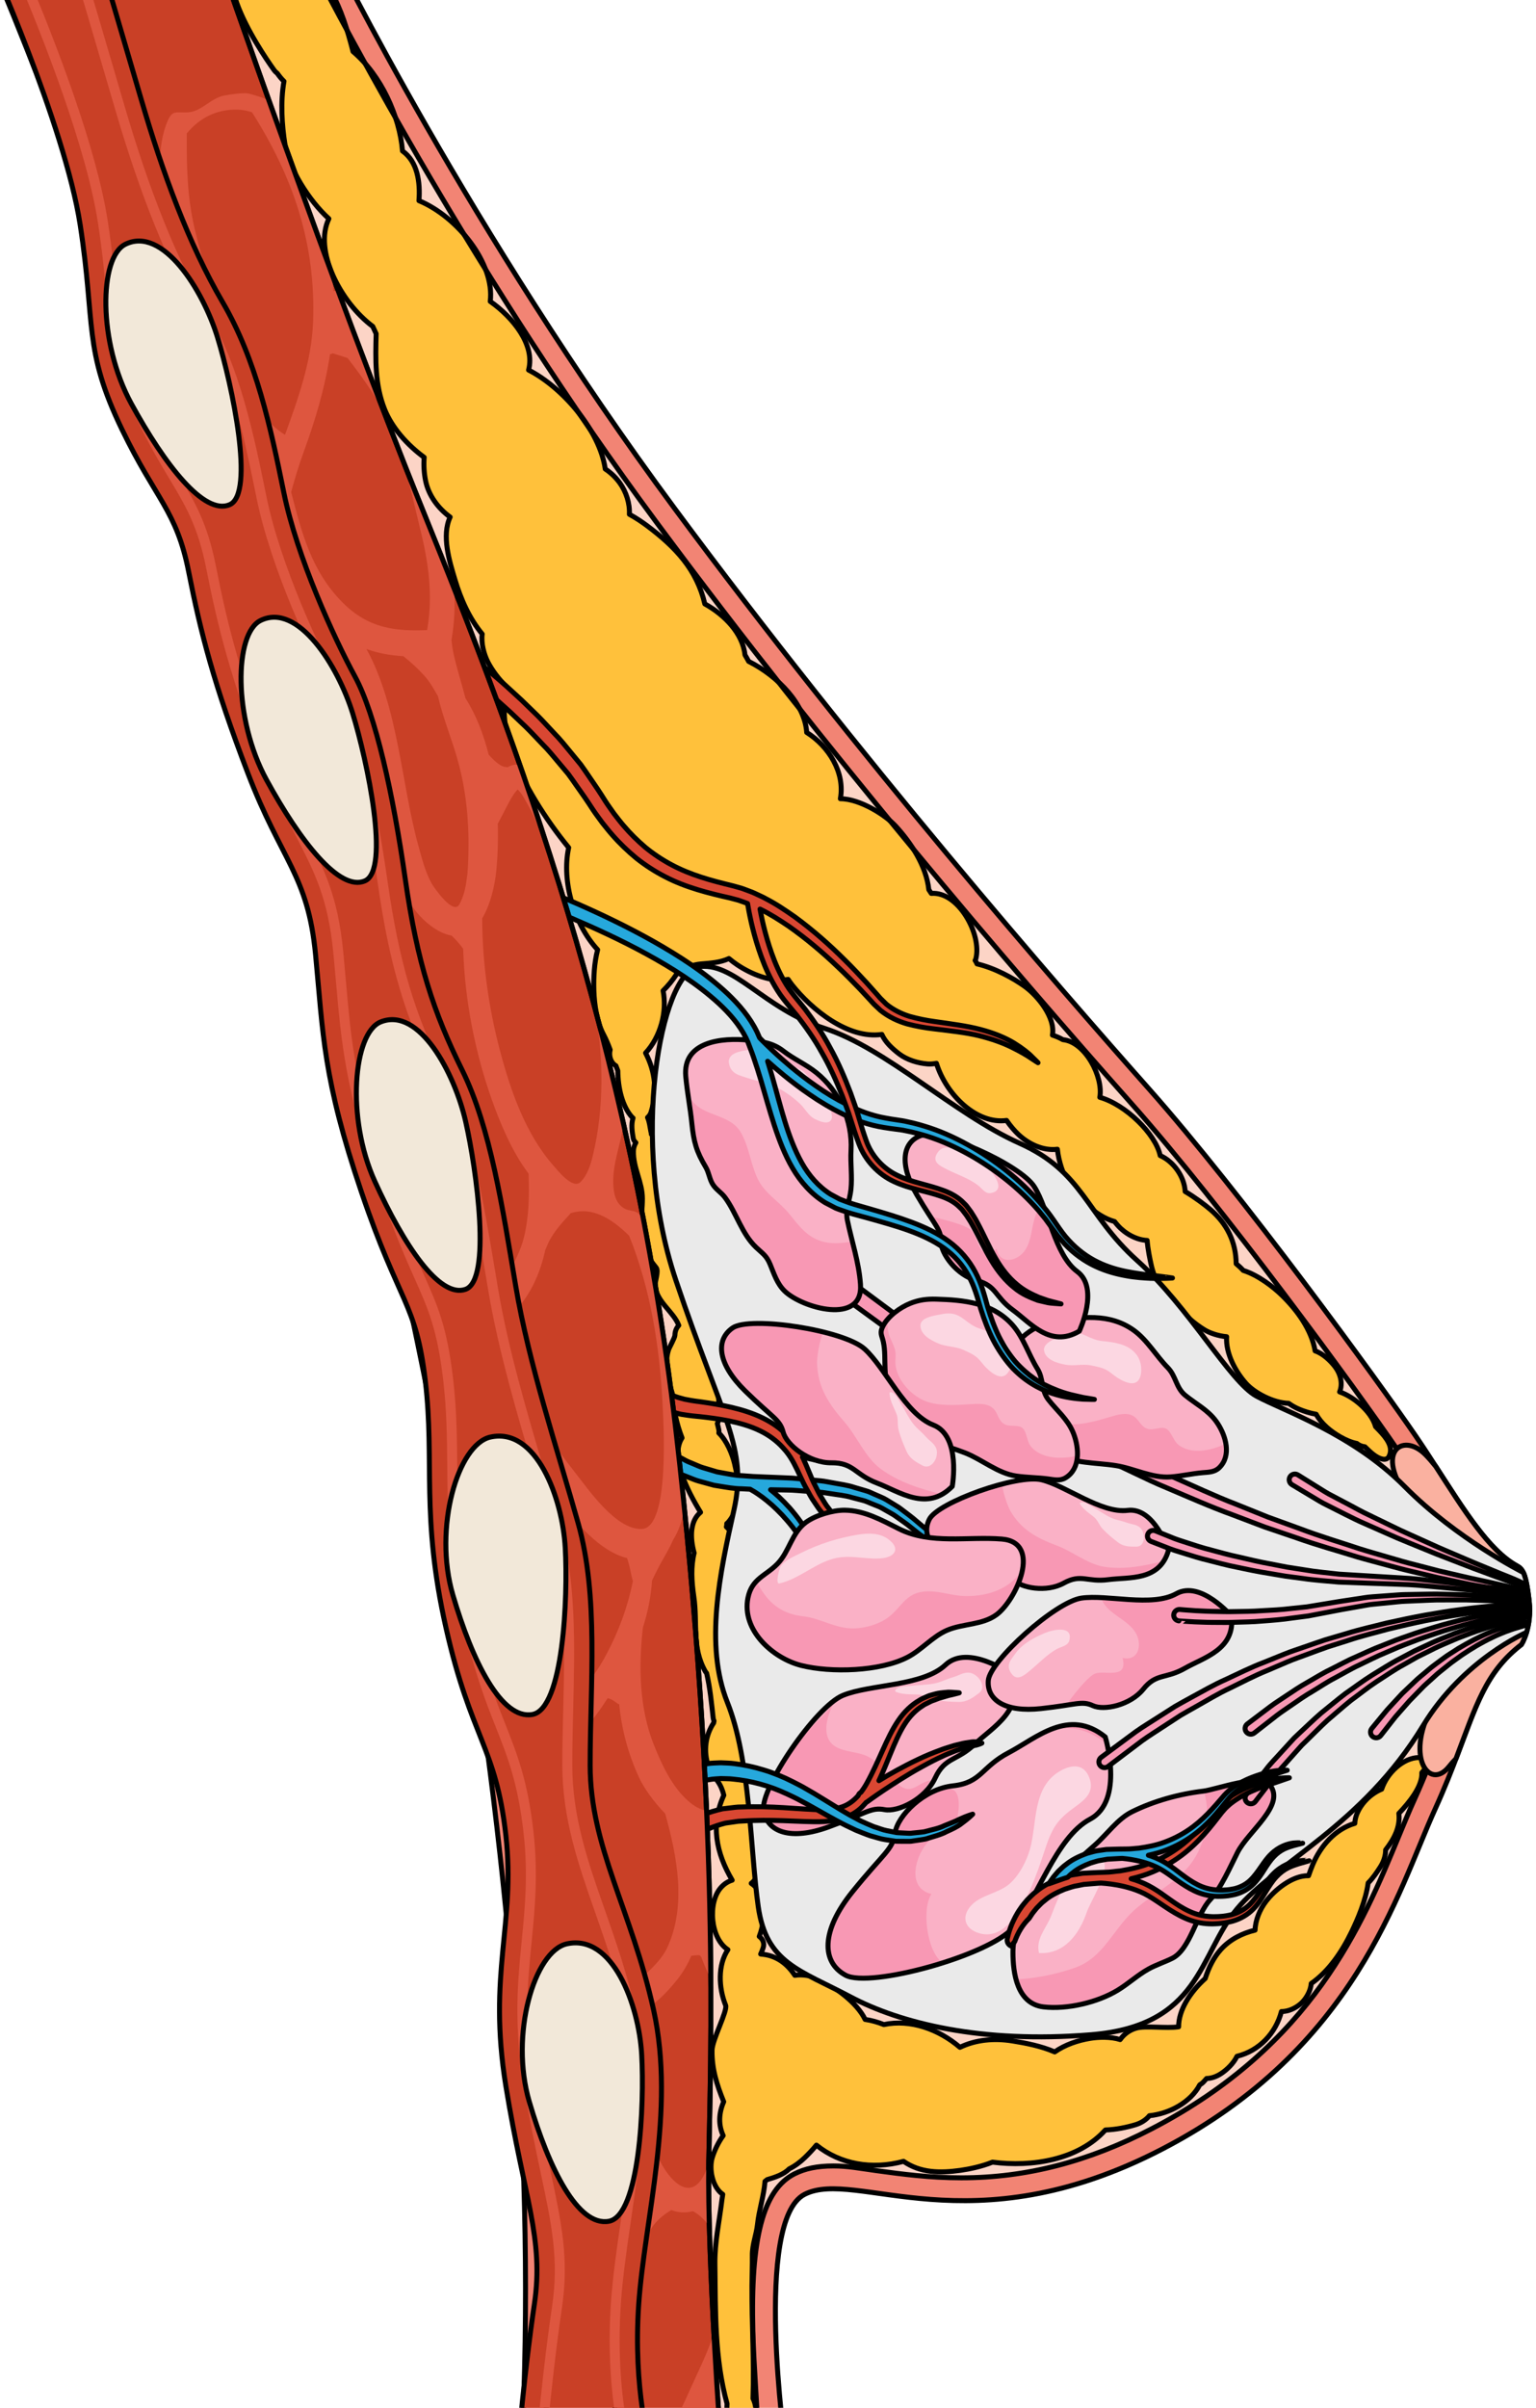 <?xml version="1.0" encoding="utf-8"?>
<!-- Generator: Adobe Illustrator 16.0.0, SVG Export Plug-In . SVG Version: 6.00 Build 0)  -->
<!DOCTYPE svg PUBLIC "-//W3C//DTD SVG 1.1//EN" "http://www.w3.org/Graphics/SVG/1.1/DTD/svg11.dtd">
<svg version="1.1" id="Layer_1" xmlns="http://www.w3.org/2000/svg" xmlns:xlink="http://www.w3.org/1999/xlink" x="0px" y="0px"
	 width="308.392px" height="483.147px" viewBox="0 0 308.392 483.147" enable-background="new 0 0 308.392 483.147"
	 xml:space="preserve">
<g>
	<defs>
		<rect id="SVGID_1_" width="308.392" height="483.147"/>
	</defs>
	<clipPath id="SVGID_2_">
		<use xlink:href="#SVGID_1_"  overflow="visible"/>
	</clipPath>
	<g clip-path="url(#SVGID_2_)">
		<path fill="#F28474" stroke="#000000" stroke-linecap="round" stroke-linejoin="round" stroke-miterlimit="10" d="
			M157.679,491.182c0,0-6.46-45.621,3.876-50.872c10.335-5.251,33.146,11.016,71.902-9.138s47.1-51.49,54.697-68.202
			c7.597-16.72,8.002-25.812,17.312-32.982c0,0,2.172-3.357,1.547-8.82c-0.624-5.463-1.313-6.347-2.42-6.946
			c-6.948-3.771-13.052-15.381-20.343-26.056c-7.292-10.676-35.012-48.764-53.492-69.585
			c-18.481-20.821-58.113-66.342-95.263-116.49C94.255,46.421,66.912-9.248,66.912-9.248h-69.34c0,0,118.622,274.435,107.161,500.43
			H157.679z"/>
		<path fill="#FCD4C6" d="M109.382,491.182c5.076-120.701-24.033-248.747-49.53-336.245C36.755,75.67,12.42,14.617,1.924-9.248
			h59.624c8.457,16.204,34.231,65.429,70.264,114.066c34.024,45.93,70.722,88.869,95.518,116.805
			c18.039,20.323,45.319,57.687,53.136,69.127c1.662,2.435,3.285,4.956,4.855,7.395c5.352,8.31,10.414,16.173,16.522,19.786
			c0.141,0.51,0.367,1.585,0.616,3.757c0.297,2.604-0.268,4.463-0.628,5.335c-6.816,5.61-9.333,12.347-12.487,20.789
			c-1.438,3.847-3.066,8.208-5.362,13.262c-1.031,2.267-2.066,4.774-3.163,7.429c-7.298,17.67-17.294,41.868-49.477,58.603
			c-12.808,6.661-25.342,9.897-38.317,9.897c-6.417,0-11.979-0.753-16.888-1.419c-3.82-0.517-5.825-0.965-8.828-0.965
			c-3.188,0-5.677,0.511-7.832,1.604c-6.253,3.179-8.819,12.929-8.319,31.616c0.195,7.264,0.838,14.222,1.186,23.344H109.382z"/>
		<path fill="#FFC13B" stroke="#000000" stroke-linecap="round" stroke-linejoin="round" stroke-miterlimit="10" d="
			M284.843,352.673c-3.128,0.041-6.358,3.072-7.437,6.345c-1.106,0.442-2.138,1.182-2.898,1.923
			c-1.302,1.269-2.418,3.075-2.492,4.934c-3.944,1.159-6.861,4.511-8.434,8.234c-0.319,0.755-0.593,1.513-0.857,2.272
			c-3.271-0.091-6.856,2.924-8.551,5.154c-1.185,1.561-2.131,3.721-2.185,5.765c-2.587,0.629-4.996,1.836-6.831,3.84
			c-1.498,1.637-2.471,3.686-3.176,5.863c-3.103,2.79-5.369,6.43-5.34,9.693c-2.5,0.376-6.618-0.27-8.485,0.258
			c-1.405,0.397-2.499,1.235-3.253,2.308c-1.94-0.615-4.385-0.515-5.981-0.253c-2.531,0.416-5.065,1.27-7.163,2.73
			c-2.728-1.182-5.828-1.78-8.499-2.204c-3.658-0.582-7.324-0.26-10.53,1.282c-4.261-3.647-9.942-5.688-15.272-4.566
			c-1.216-0.483-2.474-0.847-3.763-1.03c-1.69-3.498-6.15-6.533-8.983-7.948c-1.69-0.844-3.545-1.157-5.127-0.902
			c-1.544-2.334-3.71-4.047-6.861-4.269c0.174-0.369,0.339-0.771,0.507-1.28c0.301-0.914-0.11-1.752-0.791-2.25
			c0.907-2.37,1.186-5.125,0.614-7.43c-0.353-1.421-1.181-2.535-2.224-3.232c0.601-0.424,1.063-1.121,1.184-2.109
			c0.656-5.354,1.684-11.569-1.424-16.349c-0.082-0.238-0.171-0.48-0.265-0.731c0.412-0.476,0.668-1.093,0.629-1.848
			c-0.212-4.095,0.254-8.087-0.406-12.157c-0.224-1.38-1.605-2.141-2.921-2.122c-0.142-0.043-0.293-0.054-0.44-0.074
			c0.246-3.217,0.118-6.352-0.445-9.618c-0.099-0.572-0.405-1.025-0.821-1.353c-0.916-3.157,0.191-6.1-0.44-9.393
			c-0.233-1.224-0.468-2.417-0.629-3.59c1.147-0.131,2.222-0.952,2.672-2.152c1.173-3.127,0.92-6.769-1.146-9.461
			c-0.164-0.214-0.344-0.403-0.537-0.571c0.06-0.225,0.079-0.449,0.079-0.673c0.063-0.06,0.138-0.096,0.198-0.163
			c2.871-3.167,2.289-8.064,1.353-11.895c-0.448-1.84-1.499-4.504-3.148-6.107c0.036-0.189,0.048-0.386,0.008-0.586
			c-0.089-0.443-0.195-0.882-0.313-1.315c0.231-0.407,0.37-0.882,0.349-1.423c-0.124-3.255,0.091-6.421-0.774-9.613
			c-0.349-1.285-1.275-2.632-2.459-3.398c0.532-1.58,0.965-3.105-0.129-4.774c-0.238-0.363-0.53-0.643-0.85-0.862
			c0.101-1.7-0.286-3.221-1.225-5.053c-1.586-3.102-0.241-5.993-1.726-9.099c-0.994-2.077-2.269-3.53-2.299-6.096
			c-0.025-2.085,0.29-4.17,0.294-6.26c0.007-3.083-1.297-6.533-1.814-9.597c-0.201-1.195-1.47-1.905-2.615-1.871
			c-0.005-0.067-0.006-0.135-0.016-0.201c-0.02-0.134-0.051-0.272-0.087-0.411c-0.186-0.936-0.27-1.905-0.655-2.752
			c0.31-0.276,0.558-0.626,0.688-1.038c1.291-4.092,0.886-8.143-1.083-11.906c2.965-3.192,4.373-8.227,3.516-12.494
			c1.017-0.995,1.903-2.096,2.689-3.292c0.119-0.18,0.213-0.379,0.313-0.573c1.498-0.697,2.869-1.364,4.652-1.513
			c1.932-0.161,3.833-0.274,5.562-1.079c0.596,0.494,1.184,0.934,1.713,1.286c2.759,1.837,6.795,3.535,10.178,2.899
			c0.263,0.401,0.528,0.779,0.791,1.109c3.891,4.894,11.201,10.926,18.022,9.933c0.711,1.599,2.094,2.846,3.446,3.89
			c1.574,1.215,3.755,1.869,5.709,2.035c0.536,0.046,1.17,0,1.802-0.126c1.995,6.375,8.096,12.28,14.086,11.461
			c0.745,1.093,1.581,2.05,2.261,2.708c2.08,2.018,5.069,3.431,7.942,3.074c0.264,2.513,1.186,5.091,2.169,6.775
			c1.538,2.632,5.488,6.714,9.31,7.73c0.22,0.283,0.448,0.563,0.691,0.832c1.423,1.58,3.67,2.865,5.85,2.959
			c0.149,1.865,0.545,3.69,0.82,4.936c0.633,2.859,2.452,6.75,5.333,8.01c1.262,2.096,3.578,3.896,5.365,4.993
			c1.074,0.659,2.788,1.241,4.443,1.379c-0.229,3.374,1.837,7.091,3.897,9.385c1.656,1.846,5.382,3.886,8.557,3.985
			c0.637,0.462,1.336,0.854,2.07,1.166c1.022,0.432,2.227,0.818,3.455,1.027c0.496,0.915,1.197,1.77,2.107,2.589
			c1.39,1.252,3.89,2.857,6.058,3.271c0.445,0.375,1.031,0.606,1.617,0.665c1.069,1.031,2.249,2.245,3.621,2.486
			c0.457,0.079,0.937-0.044,1.178-0.48c1.079-1.952-0.609-3.89-1.887-5.254c-0.238-0.255-0.498-0.521-0.767-0.788
			c-0.481-1.737-1.72-3.252-3.099-4.478c-1.077-0.957-2.573-1.968-4.124-2.5c0.7-1.699,0.155-3.66-0.956-5.104
			c-0.889-1.154-2.371-2.581-3.965-3.121c-0.723-4.271-3.599-8.155-6.601-11.101c-1.732-1.7-4.808-4.099-7.83-5.047
			c-0.421-0.469-0.896-0.917-1.419-1.346c-0.042-4.316-1.814-8.032-5.223-10.915c-1.135-0.959-2.992-2.371-5.021-3.572
			c-0.139-2.948-2.299-6.023-5.012-7.214c-0.918-4.333-6.906-10.215-12.12-11.693c0.722-4.158-2.957-11.145-7.41-11.56
			c-0.659-0.384-1.372-0.686-2.103-0.919c0.635-3.521-2.955-7.907-5.572-9.783c-2.221-1.591-5.938-3.666-9.573-4.51
			c-0.093-0.232-0.224-0.466-0.38-0.695c0.05-0.107,0.115-0.196,0.147-0.325c1.247-4.872-3.505-13.558-8.945-13.121
			c-0.154-0.239-0.32-0.491-0.497-0.752c-0.506-4.771-3.595-9.429-6.663-12.762c-1.987-2.16-7.121-5.47-11.094-5.485
			c0.959-5.255-2.333-10.522-6.763-13.302c-0.347-5.608-5.645-11.227-11.652-14.254c-0.233-0.447-0.482-0.879-0.739-1.3
			c-0.455-4.331-4.105-8.054-8.063-10.235c-1.622-6.914-5.869-11.395-11.564-15.664c-0.996-0.748-2.235-1.585-3.581-2.32
			c0.104-2.216-0.646-4.5-1.914-6.273c-0.73-1.021-1.761-2.056-2.933-2.819c-1.119-7.796-8.576-16.362-15.394-19.856
			c1.36-5.033-3.124-10.557-7.696-13.771c0.936-7.614-6.592-17.007-14.312-20.21c0.276-3.71-0.274-7.813-3.307-9.977
			c-0.561-6.925-4.298-15.201-9.935-19.955C68.741,2.021,65.616-7.249,57.481-8.227c-1.245-1.096-2.839-1.739-4.931-1.683
			c-13.566,0.371-0.635,19.633,2.481,23.977c0.188,0.261,0.407,0.471,0.643,0.651c0.396,0.566,0.849,1.125,1.342,1.598
			c-0.736,4.175-0.419,8.733,0.196,12.672c0.74,4.75,4.777,11.246,8.817,14.904c-3.078,6.306,2.294,16.755,8.813,21.609
			c0.222,0.492,0.447,0.983,0.68,1.472c-0.128,5.147-0.284,10.248,1.721,15.222c1.477,3.666,4.529,7.092,7.923,9.577
			c-0.132,1.59-0.015,3.212,0.278,4.679c0.586,2.922,2.493,5.537,4.933,7.303c-1.746,3.74-0.142,8.855,0.954,12.523
			c1.197,4.007,2.893,7.798,5.484,10.951c-0.241,1.894,0.359,4.118,1.154,5.653c0.814,1.57,2.16,3.434,3.75,4.925
			c-1.072,4.26-0.189,9.898,0.893,12.875c2.389,6.577,6.921,13.74,11.565,19.401c-1.48,6.884,1.156,15.44,5.813,20.497
			c-0.695,2.663-0.836,5.555-0.753,8.234c0.087,2.781,0.612,6.283,1.919,8.743c0.537,1.01,0.962,2.05,1.351,3.096
			c-0.321,1.231,0.14,2.624,1.157,3.204c0.123,0.332,0.247,0.662,0.379,0.99c0.035,3.543,0.909,7.193,2.87,9.344
			c0.057,0.063,0.124,0.099,0.186,0.151c-0.408,1.276-0.184,2.771,0.037,4.048c0.063,0.362,0.263,0.663,0.534,0.892
			c-0.298,0.495-0.475,1.065-0.49,1.664c-0.089,3.438,1.801,6.218,1.801,9.6c0,3.54-1.012,7.579,0.77,10.896
			c0.618,1.151,1.168,1.913,1.984,2.918c0.592,0.729-0.328,2.839-0.191,3.813c0.448,3.208,3.664,5.012,4.736,7.78
			c-0.458,0.483-0.762,1.143-0.776,1.967c-0.01,0.529-1.113,2.424-1.286,2.959c-0.535,1.668-0.454,3.758-0.112,5.443
			c0.226,1.117,0.542,2.215,0.879,3.309c0.203,3.052,0.845,6.082,1.95,8.899c-2.427,3.722,1.031,10.531,3.719,14.928
			c-2.104,1.704-2.149,5.032-1.285,8.155c-0.67,2.767-0.523,5.627-0.067,8.756c0.791,5.429-0.459,10.15,2.32,15.046
			c0.071,0.128,0.17,0.214,0.254,0.322c0.685,2.958,0.977,5.975,1.311,8.998c0.023,0.21,0.087,0.406,0.174,0.587
			c-0.022,0.131-0.064,0.253-0.071,0.391c-1.66,2.464-2.086,5.665-1.08,8.631c0.385,1.135,1.162,2.093,1.855,3.048
			c0.647,0.896,1.018,1.852,1.26,2.845c-2.697,5.91-1.547,11.587,1.678,17.041c-0.818,0.242-1.608,0.731-2.292,1.513
			c-2.632,3.009-2.114,10.127,1.429,12.436c-2.037,3.061-1.88,7.626-0.455,11.152c0.435,1.076-2.676,6.919-2.72,8.976
			c-0.079,3.769,0.968,7.002,2.335,10.382c-1.032,2.348-1.063,4.717-0.104,6.792c-1.006,1.388-1.749,3.005-2.175,4.36
			c-0.716,2.279-0.004,6.011,2.091,7.43c-0.066,0.369-0.125,0.747-0.171,1.132c-0.53,4.412-1.464,8.453-1.405,12.923
			c0.126,9.505-0.082,18.824,2.438,27.961c-0.072,0.807,0.021,1.625,0.049,2.444c0.035,1.063-0.195,2.208,0.1,3.245
			c0.412,1.441,3.354,1.701,4.414,0.823c1.13-0.937,1.196-2.722,1.241-4.068c0.042-1.272-0.062-2.426-0.597-3.493
			c0.26-7.538-0.247-15.104-0.208-22.653c0.012-2.021,0.1-4.034,0.077-6.056c-0.024-2.238,0.812-4.098,1.041-6.267
			c0.298-2.815,1.293-5.763,1.501-8.598c0.141-0.115,0.285-0.23,0.438-0.351c0.038-0.011,0.072-0.02,0.112-0.031
			c1.32-0.389,3.229-0.987,4.3-2.12c1.187-0.571,2.293-1.437,3.155-2.27c0.727-0.7,1.549-1.558,2.318-2.498
			c4.734,3.817,11.123,4.987,17.496,3.251c3.358,2.324,7.27,2.393,11.434,1.805c1.662-0.235,4.174-0.729,6.424-1.643
			c7.96,1.031,17.234-0.438,22.664-6.455c2.087-0.065,4.217-0.506,6.014-1.042c1.201-0.358,2.178-1.017,2.827-1.819
			c4.029-0.407,8.288-2.711,10.117-6.208c0.313-0.171,0.618-0.41,0.9-0.744c0.151-0.181,0.309-0.345,0.462-0.519
			c0.987-0.02,1.982-0.369,2.939-1c1.117-0.736,2.483-2.025,3.159-3.452c4.532-1.116,7.802-4.667,8.925-8.978
			c1.387-0.016,2.749-0.615,3.86-1.563c1.014-0.863,2.022-2.538,2.116-4.056c3.632-2.54,6.219-6.455,8.129-10.399
			c1.182-2.443,2.84-6.255,3.309-9.781c0.984-0.979,1.815-2.241,2.447-3.225c0.672-1.046,1.063-2.245,1.062-3.419
			c1.708-2.194,2.972-4.604,2.655-7.308c2.058-2.171,4.75-5.415,4.615-8.18c0.142-0.166,0.29-0.326,0.425-0.498
			C286.645,354.253,286.264,352.653,284.843,352.673z"/>
		<path fill="none" stroke="#000000" stroke-linecap="round" stroke-linejoin="round" stroke-miterlimit="10" d="M109.382,491.182
			c5.076-120.701-24.033-248.747-49.53-336.245C36.755,75.67,12.42,14.617,1.924-9.248h59.624
			c8.457,16.204,34.231,65.429,70.264,114.066c34.024,45.93,70.722,88.869,95.518,116.805
			c18.039,20.323,45.319,57.687,53.136,69.127c1.662,2.435,3.285,4.956,4.855,7.395c5.352,8.31,10.414,16.173,16.522,19.786
			c0.141,0.51,0.367,1.585,0.616,3.757c0.297,2.604-0.268,4.463-0.628,5.335c-6.816,5.61-9.333,12.347-12.487,20.789
			c-1.438,3.847-3.066,8.208-5.362,13.262c-1.031,2.267-2.066,4.774-3.163,7.429c-7.298,17.67-17.294,41.868-49.477,58.603
			c-12.808,6.661-25.342,9.897-38.317,9.897c-6.417,0-11.979-0.753-16.888-1.419c-3.82-0.517-5.825-0.965-8.828-0.965
			c-3.188,0-5.677,0.511-7.832,1.604c-6.253,3.179-8.819,12.929-8.319,31.616c0.195,7.264,0.838,14.222,1.186,23.344H109.382z"/>
		<g>
			<g>
				<path fill="#FAB1A0" stroke="#000000" stroke-linecap="round" stroke-linejoin="round" stroke-miterlimit="10" d="
					M304.593,314.221c-5.639-3.06-10.722-11.284-16.335-19.98c-0.633-0.791-1.288-1.559-1.986-2.278
					c-4.707-4.847-11.012-0.509-2.495,10.083c8.517,10.591,22.366,14.274,22.366,14.274l0,0
					C305.718,315,305.224,314.563,304.593,314.221z"/>
				<path fill="#FAB1A0" stroke="#000000" stroke-linecap="round" stroke-linejoin="round" stroke-miterlimit="10" d="
					M306.492,327.558c0,0-12.06,3.257-18.425,13.955c-6.365,10.697-1.136,18.074,2.895,12.93c0.361-0.463,0.825-0.983,1.362-1.544
					c4.038-10.58,5.904-17.335,13.142-22.911C305.466,329.987,306.023,329.121,306.492,327.558L306.492,327.558z"/>
			</g>
		</g>
		<path fill="#EAEAEA" stroke="#000000" stroke-linecap="round" stroke-linejoin="round" stroke-miterlimit="10" d="
			M306.492,327.558c0.457-1.519,0.828-3.698,0.521-6.391c-0.352-3.077-0.724-4.702-1.18-5.64
			c-0.011-0.006-13.372-6.691-23.827-17.256c-10.459-10.568-24.402-15.229-29.748-18.127c-5.345-2.899-13.479-17.806-23.938-27.201
			c-10.459-9.396-10.692-17.777-23.707-23.58c-13.015-5.804-26.726-19.051-39.044-23.002s-18.36-13.712-25.564-12.317
			c-7.205,1.395-13.824,34.62-4.296,62.885s14.431,33.593,11.643,46.105c-2.788,12.512-5.955,26.969-1.307,38.589
			s4.563,29.554,6.188,40.942s8.347,12.731,18.447,18.087c10.102,5.355,26.314,9.416,48.345,7.638s21.642-15.99,29.311-25.224
			c7.67-9.232,25.182-16.727,37.386-36.797C293.851,332.901,306.476,327.565,306.492,327.558z"/>
		<path fill="#26A8DC" stroke="#000000" stroke-linecap="round" stroke-linejoin="round" stroke-miterlimit="10" d="M206.07,307.749
			c-0.674,0.233-1.632,0.618-2.886,0.989c-1.243,0.388-2.761,0.823-4.534,1.123c-1.77,0.287-3.813,0.402-5.962,0.043
			c-1.069-0.197-2.17-0.469-3.235-0.934c-0.536-0.229-1.079-0.464-1.563-0.779l-0.759-0.444l-0.772-0.585
			c-0.969-0.716-2.02-1.674-3.063-2.53c-0.535-0.437-1.11-0.853-1.672-1.286c-0.573-0.424-1.12-0.89-1.767-1.248
			c-0.627-0.381-1.26-0.768-1.897-1.154c-0.634-0.395-1.356-0.634-2.04-0.959c-0.7-0.279-1.377-0.673-2.113-0.86
			c-0.729-0.214-1.464-0.429-2.2-0.644c-1.466-0.505-2.987-0.662-4.499-0.962c-0.76-0.121-1.516-0.305-2.281-0.374l-2.297-0.22
			c-1.525-0.118-3.081-0.351-4.579-0.376c-1.507-0.061-3.007-0.121-4.497-0.182c-0.751-0.032-1.5-0.064-2.245-0.097
			c-0.711-0.053-1.419-0.104-2.122-0.155c-1.416-0.039-2.772-0.339-4.113-0.58l-1-0.184l-0.963-0.289
			c-0.639-0.19-1.271-0.379-1.898-0.566c-0.627-0.183-1.202-0.484-1.794-0.715c-0.58-0.261-1.182-0.456-1.723-0.76
			c-1.075-0.616-2.186-1.103-3.122-1.806c-0.483-0.326-0.957-0.646-1.423-0.96c-0.437-0.356-0.864-0.704-1.284-1.047
			c-1.682-1.361-3.025-2.839-4.164-4.177c-1.094-1.379-1.988-2.631-2.625-3.719c-0.668-1.071-1.097-1.958-1.386-2.552
			c-0.269-0.568-0.391-0.887-0.397-0.904l-0.007-0.018c-0.005-0.012-0.009-0.022-0.015-0.034c-0.345-0.816-1.286-1.198-2.102-0.853
			c-0.817,0.345-1.199,1.286-0.854,2.102c0,0,0.038,0.09,0.111,0.263c0.085,0.183,0.21,0.486,0.38,0.82
			c0.339,0.676,0.834,1.659,1.583,2.828c0.721,1.188,1.715,2.549,2.937,4.04c1.267,1.454,2.762,3.051,4.631,4.525
			c0.467,0.368,0.942,0.744,1.427,1.128c0.518,0.341,1.044,0.687,1.581,1.039c1.043,0.753,2.268,1.285,3.461,1.938
			c0.6,0.326,1.267,0.527,1.907,0.799c0.655,0.241,1.296,0.551,1.985,0.738c0.687,0.189,1.381,0.38,2.082,0.574l1.057,0.287
			l1.088,0.178c1.458,0.234,2.934,0.518,4.449,0.529c0.567,0.029,1.141,0.058,1.713,0.087c0.23,0.126,0.535,0.303,0.927,0.547
			c0.433,0.275,0.948,0.627,1.53,1.052c0.576,0.435,1.211,0.947,1.882,1.534c0.663,0.598,1.36,1.267,2.064,2.014
			c0.696,0.751,1.413,1.562,2.099,2.45c0.68,0.891,1.367,1.829,1.978,2.842c0.647,0.988,1.199,2.06,1.749,3.13l0.771,1.633
			c0.276,0.561,0.553,1.12,0.825,1.676c0.271,0.543,0.537,1.081,0.802,1.614l0.394,0.792c0.146,0.26,0.318,0.511,0.474,0.764
			c0.657,0.991,1.21,2.003,1.881,2.853c0.705,0.825,1.286,1.668,1.971,2.324c0.708,0.633,1.264,1.304,1.924,1.725
			c0.614,0.47,1.17,0.853,1.698,1.058c0.499,0.242,0.938,0.341,1.234,0.386c0.291,0.065,0.461,0.033,0.457,0.043
			c0,0-0.141-0.081-0.378-0.251c-0.237-0.175-0.585-0.394-0.996-0.733c-0.438-0.284-0.917-0.704-1.48-1.166
			c-0.597-0.418-1.101-1.102-1.738-1.729c-0.616-0.652-1.136-1.501-1.767-2.315c-0.598-0.842-1.066-1.83-1.641-2.789
			c-0.135-0.245-0.283-0.482-0.411-0.74l-0.353-0.813c-0.236-0.546-0.477-1.097-0.717-1.654c-0.235-0.545-0.473-1.095-0.711-1.646
			l-0.727-1.738c-0.529-1.141-1.066-2.285-1.705-3.351c-0.602-1.089-1.286-2.107-1.97-3.078c-0.689-0.967-1.414-1.86-2.13-2.685
			c-0.73-0.812-1.458-1.546-2.152-2.202c-0.593-0.542-1.151-1.015-1.68-1.443c1.052,0.019,2.103,0.038,3.162,0.058
			c1.521-0.006,2.972,0.188,4.466,0.269l2.227,0.164c0.743,0.047,1.465,0.201,2.198,0.296c1.451,0.244,2.943,0.354,4.316,0.788
			c0.7,0.183,1.396,0.364,2.089,0.544c0.705,0.153,1.324,0.503,1.985,0.742c0.642,0.284,1.323,0.48,1.923,0.832
			c0.604,0.344,1.203,0.686,1.799,1.025c0.61,0.31,1.153,0.746,1.711,1.136c0.554,0.401,1.109,0.778,1.646,1.188
			c1.094,0.844,2.041,1.67,3.185,2.475l0.789,0.563c0.302,0.168,0.602,0.336,0.899,0.503c0.592,0.357,1.199,0.599,1.798,0.834
			c1.194,0.478,2.413,0.741,3.581,0.919c2.35,0.321,4.519,0.129,6.373-0.228c1.863-0.354,3.42-0.909,4.649-1.462
			c1.231-0.555,2.122-1.139,2.711-1.551c0.585-0.421,0.871-0.676,0.871-0.676S206.734,307.487,206.07,307.749z"/>
		<path fill="#D94732" stroke="#000000" stroke-linecap="round" stroke-linejoin="round" stroke-miterlimit="10" d="M188.55,298.439
			c-0.221-0.422-0.611-0.834-1.078-1.289c-0.231-0.232-0.477-0.479-0.735-0.736c-0.292-0.221-0.599-0.454-0.919-0.696
			c-0.328-0.231-0.64-0.522-1.02-0.73c-0.378-0.211-0.771-0.431-1.172-0.655c-0.202-0.112-0.407-0.227-0.614-0.342
			c-0.215-0.099-0.439-0.179-0.663-0.271c-0.449-0.18-0.908-0.363-1.376-0.55c-0.948-0.327-1.96-0.559-2.984-0.824
			c-1.042-0.146-2.133-0.37-3.181-0.442c-1.048-0.052-2.097-0.104-3.128-0.155c-0.998-0.057-1.982-0.061-2.928-0.156
			c-0.939-0.128-1.855-0.19-2.707-0.354c-0.849-0.171-1.666-0.266-2.39-0.475c-1.464-0.345-2.658-0.729-3.454-1.049
			c-0.415-0.149-0.688-0.283-0.889-0.368c-0.086-0.041-0.145-0.068-0.197-0.093c-1.246-1.559-2.793-2.926-4.531-3.941
			c-1.95-1.158-4.061-1.94-6.142-2.517c-2.086-0.576-4.15-0.957-6.149-1.273c-1.009-0.158-1.978-0.289-2.921-0.412
			c-0.506-0.061-0.874-0.155-1.31-0.227c-0.422-0.066-0.833-0.148-1.224-0.281c-1.602-0.396-2.999-1.104-4.19-1.883
			c-1.198-0.776-2.177-1.674-2.95-2.551c-0.784-0.869-1.38-1.71-1.815-2.43c-0.446-0.714-0.736-1.307-0.916-1.702
			c-0.095-0.206-0.151-0.343-0.184-0.424c-0.042-0.106-0.063-0.161-0.063-0.161l-0.022-0.06c-0.003-0.007-0.005-0.015-0.009-0.021
			c-0.36-0.878-1.364-1.298-2.243-0.938c-0.878,0.36-1.298,1.364-0.938,2.243c0,0,0.028,0.068,0.082,0.199
			c0.063,0.156,0.157,0.368,0.276,0.609c0.241,0.502,0.607,1.211,1.159,2.057c0.541,0.851,1.271,1.839,2.235,2.863
			c0.951,1.035,2.159,2.101,3.644,3.021c1.473,0.926,3.213,1.747,5.153,2.192c0.479,0.147,0.973,0.227,1.477,0.293
			c0.485,0.066,1.044,0.166,1.487,0.203c0.954,0.092,1.922,0.189,2.877,0.308c3.841,0.483,7.973,1.172,11.443,3.066
			c1.633,0.896,3.083,2.064,4.255,3.47c0.016,0.02,0.03,0.037,0.047,0.054c0.052,0.062,0.11,0.116,0.159,0.18
			c1.236,1.497,2.029,3.255,2.889,5.088c0.419,0.896,0.834,1.777,1.335,2.639c0.479,0.861,0.915,1.717,1.468,2.479
			c0.531,0.773,0.996,1.555,1.604,2.209c0.585,0.667,1.085,1.366,1.722,1.894c0.617,0.541,1.146,1.136,1.762,1.557
			c0.603,0.436,1.174,0.85,1.71,1.238c1.124,0.687,2.133,1.241,2.994,1.615c1.762,0.674,2.832,0.871,2.832,0.871
			s-0.825-0.743-2.379-1.717c-0.76-0.513-1.67-1.139-2.724-1.824c-0.49-0.39-1.013-0.806-1.563-1.243
			c-0.563-0.421-1.026-1.001-1.579-1.528c-0.571-0.513-1.008-1.193-1.522-1.836c-0.536-0.626-0.943-1.393-1.408-2.138
			c-0.488-0.734-0.862-1.565-1.276-2.393c-0.427-0.809-0.803-1.708-1.183-2.628c-0.386-0.928-0.76-1.814-1.218-2.817
			c-0.048-0.1-0.108-0.197-0.158-0.297c0.62,0.171,1.315,0.342,2.081,0.5c0.782,0.199,1.649,0.279,2.557,0.434
			c0.909,0.137,1.878,0.156,2.873,0.244c0.996,0.056,2.028,0.015,3.072,0.024c1.013,0.004,2.04,0.007,3.069,0.01
			c1.023,0.035,1.986,0.173,2.976,0.246c0.965,0.191,1.937,0.351,2.843,0.602c0.448,0.147,0.887,0.293,1.317,0.435
			c0.215,0.073,0.433,0.136,0.64,0.216c0.199,0.095,0.395,0.19,0.588,0.284c0.39,0.187,0.77,0.368,1.136,0.545
			c0.37,0.173,0.671,0.427,0.993,0.624c0.314,0.209,0.617,0.408,0.903,0.599c0.258,0.228,0.501,0.445,0.729,0.648
			c0.458,0.41,0.879,0.748,1.175,1.081c0.643,0.617,1.128,0.917,1.128,0.917S189.031,299.251,188.55,298.439z"/>
		<g>
			<path fill="#F898B4" stroke="#000000" stroke-linecap="round" stroke-linejoin="round" stroke-miterlimit="10" d="
				M306.428,319.189c-0.901-0.215-2.895-0.686-5.789-1.328c-2.01-0.48-4.47-0.945-7.268-1.607c-1.398-0.325-2.887-0.67-4.457-1.035
				c-1.561-0.404-3.2-0.83-4.912-1.274c-1.717-0.424-3.483-0.944-5.313-1.481c-1.828-0.542-3.729-1.064-5.661-1.67
				c-3.843-1.287-7.942-2.492-12.076-4.063c-2.076-0.753-4.187-1.519-6.324-2.294c-2.107-0.85-4.242-1.709-6.394-2.576
				c-4.332-1.659-8.59-3.683-12.902-5.573c-2.168-0.923-4.276-1.972-6.377-3.017c-2.103-1.036-4.197-2.07-6.275-3.096
				c-2.1-0.982-4.075-2.166-6.079-3.232c-1.993-1.089-3.96-2.166-5.896-3.224c-1.957-1.021-3.782-2.199-5.604-3.288
				c-1.816-1.101-3.592-2.177-5.321-3.225c-3.507-2.016-6.624-4.236-9.569-6.178c-1.467-0.979-2.872-1.918-4.209-2.813
				c-0.668-0.446-1.318-0.882-1.952-1.304c-0.626-0.432-1.208-0.89-1.787-1.312c-2.301-1.709-4.307-3.199-5.958-4.426
				c-3.303-2.453-5.19-3.854-5.19-3.854l-0.069-0.052l-0.014-0.009c-0.767-0.56-1.843-0.391-2.4,0.376
				c-0.559,0.768-0.391,1.843,0.377,2.402c0,0,1.92,1.398,5.282,3.849c1.682,1.225,3.722,2.711,6.063,4.417
				c0.589,0.422,1.182,0.877,1.819,1.309c0.643,0.42,1.306,0.854,1.984,1.3c1.359,0.89,2.787,1.827,4.278,2.803
				c2.994,1.933,6.162,4.145,9.723,6.149c1.761,1.033,3.57,2.094,5.419,3.179c1.856,1.07,3.714,2.231,5.705,3.231
				c1.97,1.038,3.971,2.095,5.998,3.164c2.038,1.045,4.049,2.207,6.181,3.167c2.11,1.002,4.239,2.012,6.375,3.025
				c2.132,1.022,4.273,2.045,6.473,2.942c4.371,1.851,8.708,3.781,13.104,5.37c2.183,0.829,4.348,1.65,6.488,2.463
				c2.167,0.736,4.307,1.465,6.412,2.18c4.188,1.497,8.341,2.626,12.229,3.842c1.955,0.568,3.878,1.057,5.727,1.564
				c1.85,0.503,3.636,0.989,5.371,1.381c1.729,0.412,3.387,0.807,4.963,1.183c1.586,0.334,3.09,0.651,4.504,0.949
				c2.819,0.626,5.318,0.988,7.367,1.303c3.006,0.388,5.067,0.483,5.974,0.508C306.438,319.271,306.434,319.231,306.428,319.189z"/>
			<g>
				<path fill="#FAB1C6" d="M245.228,294.03c-0.13,0.163-0.273,0.324-0.433,0.482c-0.959,0.922-2.134,0.889-3.38,1.002
					c-2.144,0.186-4.231,0.684-6.379,0.844c-3.77,0.281-7.332-1.703-11.034-2.276c-4.028-0.631-8.469-0.365-12.08-2.471
					c-4.047-2.362-6.049-5.95-7.297-10.426c-0.488-1.753-0.769-3.614-1.556-5.269c-0.593-1.251-1.156-1.531-0.733-3.093
					c0.579-2.139,2.519-4.353,4.313-5.59c1.576-1.084,3.027-1.608,4.859-1.97c5.436-1.062,11.24-1.826,16.119,1.669
					c2.725,1.959,4.482,5.119,6.822,7.492c1.688,1.722,1.634,4.023,3.521,5.563c2.123,1.734,4.531,2.923,6.185,5.19
					C245.865,287.522,247.26,291.443,245.228,294.03z"/>
				<path fill="#F898B4" d="M211.922,291.611c-4.047-2.362-6.049-5.95-7.297-10.426c-0.488-1.753-0.769-3.614-1.556-5.269
					c-0.593-1.251-1.156-1.531-0.733-3.093c0.115-0.418,0.318-0.836,0.524-1.256c0.321,1.046,0.592,2.157,1.245,3.09
					c1.217,1.74,1.85,2.116,2.137,4.212c0.457,3.343,4.149,6.182,7.479,6.793c2.847,0.521,6.388-0.52,9.104-1.327
					c1.503-0.447,3.323-1.012,4.71-0.197c1.241,0.735,1.44,2.146,2.91,2.588c1.188,0.362,2.754-0.633,3.779,0.009
					c1.02,0.636,1.34,2.451,2.521,3.293c2.596,1.845,6.453,1.079,9.368-0.356c0.27,1.544,0.099,3.105-0.886,4.358
					c-0.13,0.163-0.273,0.324-0.433,0.482c-0.959,0.922-2.134,0.889-3.38,1.002c-2.144,0.186-4.231,0.684-6.379,0.844
					c-3.77,0.281-7.332-1.703-11.034-2.276C219.974,293.451,215.533,293.717,211.922,291.611z"/>
				<path fill="none" stroke="#000000" stroke-linecap="round" stroke-linejoin="round" stroke-miterlimit="10" d="M245.228,294.03
					c-0.13,0.163-0.273,0.324-0.433,0.482c-0.959,0.922-2.134,0.889-3.38,1.002c-2.144,0.186-4.231,0.684-6.379,0.844
					c-3.77,0.281-7.332-1.703-11.034-2.276c-4.028-0.631-8.469-0.365-12.08-2.471c-4.047-2.362-6.049-5.95-7.297-10.426
					c-0.488-1.753-0.769-3.614-1.556-5.269c-0.593-1.251-1.156-1.531-0.733-3.093c0.579-2.139,2.519-4.353,4.313-5.59
					c1.576-1.084,3.027-1.608,4.859-1.97c5.436-1.062,11.24-1.826,16.119,1.669c2.725,1.959,4.482,5.119,6.822,7.492
					c1.688,1.722,1.634,4.023,3.521,5.563c2.123,1.734,4.531,2.923,6.185,5.19C245.865,287.522,247.26,291.443,245.228,294.03z"/>
				<path fill="#FCD7E2" d="M219.188,274.008c1.119,0.24,2.21,0.419,3.199,1.025c0.696,0.422,1.279,1.001,1.972,1.43
					c0.89,0.551,2.351,1.35,3.428,1.034c1.081-0.316,1.343-1.611,1.345-2.601c0.025-2.7-1.693-4.433-4.174-5.177
					c-1.154-0.347-2.389-0.501-3.583-0.616c-1.304-0.123-2.296-0.595-3.478-1.138c-1.746-0.806-2.986-0.755-4.799,0.071
					c-1.185,0.537-3.795,1.463-3.469,3.047c0.38,1.825,2.664,2.438,4.229,2.744C215.662,274.181,217.341,273.607,219.188,274.008z"
					/>
			</g>
			<g>
				<path fill="#FAB1C6" d="M157.512,259.044c-1.518-1.496-2.1-3.44-2.896-5.348c-0.743-1.78-1.491-2.139-2.814-3.397
					c-2.86-2.717-3.918-6.839-6.206-9.973c-0.79-1.084-1.834-1.592-2.521-2.724c-0.644-1.063-0.738-2.319-1.377-3.397
					c-1.887-3.161-2.414-5.065-2.799-8.838c-0.313-3.127-0.932-6.223-1.215-9.351c-0.656-7.105,7.363-7.81,12.511-7.313
					c2.647,0.26,4.957,0.534,7.082,2.197c2.084,1.624,4.543,2.671,6.621,4.341c4.617,3.701,7.285,9.669,6.966,15.578
					c-0.146,2.618,0.261,5.25-0.017,7.865c-0.212,2.059-1.142,4.07-0.718,6.15c0.888,4.312,2.305,8.379,2.635,12.869
					C173.376,265.997,160.988,262.466,157.512,259.044z"/>
				<path fill="#F898B4" d="M172.834,259.374c0.941-3.147-0.706-7.487-1.402-10.275c-2.591,0.358-4.772,0.707-7.228-0.295
					c-2.592-1.056-4.104-3.241-5.779-5.282c-2.017-2.466-4.928-4.066-6.327-7.035c-1.374-2.905-1.688-6.244-3.25-9.078
					c-2.246-4.07-7.655-3.164-10.111-6.842c1.067,4.908,0.315,9.19,2.961,13.639c0.639,1.078,0.733,2.334,1.377,3.397
					c0.688,1.132,1.731,1.64,2.521,2.724c2.288,3.134,3.346,7.256,6.206,9.973c1.323,1.259,2.071,1.617,2.814,3.397
					c0.796,1.907,1.378,3.852,2.896,5.348c2.785,2.736,9.989,5.463,13.557,2.861C171.988,261.239,172.539,260.365,172.834,259.374z"
					/>
				<path fill="#FCD7E2" d="M163.056,224.203c0.18,0.133,0.369,0.254,0.574,0.354c0.756,0.365,2.413,1.125,3.126,0.317
					c1.28-1.459-2.291-5.764-3.103-6.885c-0.731-1.011-1.624-2.491-2.662-3.202c-1.046-0.721-2.535-0.786-3.651-1.448
					c-1.08-0.64-1.948-1.592-3.06-2.178c-1.295-0.682-2.548-0.706-3.982-0.495c-1.617,0.237-4.356,0.637-3.927,2.768
					c0.418,2.1,2.088,2.342,3.887,2.935c1.851,0.61,3.884,0.939,5.64,1.793c1.65,0.807,3.456,2.107,4.784,3.383
					C161.548,222.377,162.116,223.491,163.056,224.203z"/>
				<path fill="none" stroke="#000000" stroke-linecap="round" stroke-linejoin="round" stroke-miterlimit="10" d="M157.512,259.044
					c-1.518-1.496-2.1-3.44-2.896-5.348c-0.743-1.78-1.491-2.139-2.814-3.397c-2.86-2.717-3.918-6.839-6.206-9.973
					c-0.79-1.084-1.834-1.592-2.521-2.724c-0.644-1.063-0.738-2.319-1.377-3.397c-1.887-3.161-2.414-5.065-2.799-8.838
					c-0.313-3.127-0.932-6.223-1.215-9.351c-0.656-7.105,7.363-7.81,12.511-7.313c2.647,0.26,4.957,0.534,7.082,2.197
					c2.084,1.624,4.543,2.671,6.621,4.341c4.617,3.701,7.285,9.669,6.966,15.578c-0.146,2.618,0.261,5.25-0.017,7.865
					c-0.212,2.059-1.142,4.07-0.718,6.15c0.888,4.312,2.305,8.379,2.635,12.869C173.376,265.997,160.988,262.466,157.512,259.044z"
					/>
			</g>
			<g>
				<path fill="#FAB1C6" d="M254.995,358.22c3.126,4.026-4.366,9.218-6.538,13.507c-1.502,2.964-3.268,7.096-5.499,9.48
					c-2.739,2.924-3.996,9.949-7.597,11.745c-1.557,0.777-3.266,1.316-4.781,2.159c-2.16,1.197-4.029,2.938-6.142,4.226
					c-4.037,2.466-10.173,3.918-14.928,3.368c-5.285-0.625-6.143-6.713-6.135-10.991c0.004-5.336,3.436-9.93,7.292-13.301
					c3.08-2.696,6.075-5.493,9.156-8.185c2.426-2.12,4.529-5.232,7.451-6.673c4.402-2.179,9.462-3.574,14.333-4.154
					C244.234,359.087,253.089,355.76,254.995,358.22z"/>
				<path fill="#F898B4" d="M209.511,402.705c-3.208-0.383-4.783-2.773-5.524-5.551c4.192-0.089,8.886-1.248,11.979-2.363
					c5.586-2.016,7.545-7.65,11.646-11.388c3.287-3.005,7.483-5.026,10.557-8.331c3.731-4.007,5.188-10.394,3.52-15.684
					c2.641-0.316,11.418-3.603,13.308-1.169c3.126,4.026-4.366,9.218-6.538,13.507c-1.502,2.964-3.268,7.096-5.499,9.48
					c-2.739,2.924-3.996,9.949-7.597,11.745c-1.557,0.777-3.266,1.316-4.781,2.159c-2.16,1.197-4.029,2.938-6.142,4.226
					C220.401,401.803,214.266,403.255,209.511,402.705z"/>
				<path fill="#FCD7E2" d="M221.521,373.404c1.371,2.044-2.527,7.976-3.34,10.347c-1.491,4.335-4.514,8.464-9.579,8.147
					c-0.653-2.826,1.29-4.745,2.326-7.184C211.785,382.705,217.277,367.1,221.521,373.404z"/>
				<path fill="none" stroke="#000000" stroke-linecap="round" stroke-linejoin="round" stroke-miterlimit="10" d="M254.995,358.22
					c3.126,4.026-4.366,9.218-6.538,13.507c-1.502,2.964-3.268,7.096-5.499,9.48c-2.739,2.924-3.996,9.949-7.597,11.745
					c-1.557,0.777-3.266,1.316-4.781,2.159c-2.16,1.197-4.029,2.938-6.142,4.226c-4.037,2.466-10.173,3.918-14.928,3.368
					c-5.285-0.625-6.143-6.713-6.135-10.991c0.004-5.336,3.436-9.93,7.292-13.301c3.08-2.696,6.075-5.493,9.156-8.185
					c2.426-2.12,4.529-5.232,7.451-6.673c4.402-2.179,9.462-3.574,14.333-4.154C244.234,359.087,253.089,355.76,254.995,358.22z"/>
			</g>
			<g>
				<path fill="#FAB1C6" d="M214.488,296.152c-0.162,0.13-0.337,0.256-0.528,0.375c-1.139,0.688-2.278,0.397-3.518,0.234
					c-2.133-0.291-4.279-0.265-6.409-0.581c-3.739-0.555-6.779-3.272-10.266-4.648c-3.791-1.499-8.182-2.217-11.242-5.064
					c-3.43-3.193-4.593-7.133-4.826-11.771c-0.092-1.818,0.045-3.695-0.357-5.48c-0.305-1.35-0.793-1.747-0.037-3.178
					c1.036-1.957,3.415-3.689,5.438-4.501c1.774-0.711,3.306-0.902,5.173-0.853c5.538,0.16,11.369,0.692,15.36,5.173
					c2.228,2.51,3.247,5.979,5.008,8.807c1.27,2.05,0.71,4.282,2.212,6.198c1.689,2.157,3.777,3.847,4.891,6.422
					C216.542,289.946,217.041,294.075,214.488,296.152z"/>
				<path fill="#F898B4" d="M182.525,286.468c-3.43-3.193-4.593-7.133-4.826-11.771c-0.092-1.818,0.045-3.695-0.357-5.48
					c-0.305-1.35-0.793-1.747-0.037-3.178c0.203-0.381,0.493-0.744,0.788-1.107c0.084,1.09,0.104,2.232,0.536,3.287
					c0.804,1.963,1.338,2.469,1.158,4.576c-0.29,3.359,2.688,6.94,5.802,8.27c2.663,1.134,6.348,0.898,9.175,0.707
					c1.564-0.105,3.465-0.255,4.639,0.843c1.049,0.99,0.934,2.411,2.271,3.165c1.079,0.613,2.826-0.011,3.686,0.839
					c0.855,0.846,0.768,2.685,1.735,3.766c2.126,2.37,6.058,2.472,9.218,1.713c-0.076,1.565-0.587,3.051-1.823,4.056
					c-0.162,0.13-0.337,0.256-0.528,0.375c-1.139,0.688-2.278,0.397-3.518,0.234c-2.133-0.291-4.279-0.265-6.409-0.581
					c-3.739-0.555-6.779-3.272-10.266-4.648C189.977,290.033,185.586,289.315,182.525,286.468z"/>
				<path fill="none" stroke="#000000" stroke-linecap="round" stroke-linejoin="round" stroke-miterlimit="10" d="M214.488,296.152
					c-0.162,0.13-0.337,0.256-0.528,0.375c-1.139,0.688-2.278,0.397-3.518,0.234c-2.133-0.291-4.279-0.265-6.409-0.581
					c-3.739-0.555-6.779-3.272-10.266-4.648c-3.791-1.499-8.182-2.217-11.242-5.064c-3.43-3.193-4.593-7.133-4.826-11.771
					c-0.092-1.818,0.045-3.695-0.357-5.48c-0.305-1.35-0.793-1.747-0.037-3.178c1.036-1.957,3.415-3.689,5.438-4.501
					c1.774-0.711,3.306-0.902,5.173-0.853c5.538,0.16,11.369,0.692,15.36,5.173c2.228,2.51,3.247,5.979,5.008,8.807
					c1.27,2.05,0.71,4.282,2.212,6.198c1.689,2.157,3.777,3.847,4.891,6.422C216.542,289.946,217.041,294.075,214.488,296.152z"/>
				<path fill="#FCD7E2" d="M193.486,270.9c1.04,0.481,2.064,0.896,2.896,1.703c0.587,0.565,1.027,1.258,1.609,1.829
					c0.747,0.732,1.997,1.832,3.116,1.762c1.125-0.071,1.666-1.276,1.886-2.241c0.617-2.625-0.678-4.693-2.935-5.965
					c-1.051-0.593-2.221-1.014-3.361-1.39c-1.244-0.406-2.108-1.084-3.143-1.874c-1.525-1.169-2.748-1.393-4.697-0.986
					c-1.273,0.264-4.025,0.593-4.055,2.208c-0.03,1.865,2.063,2.965,3.523,3.606C190.008,270.294,191.773,270.105,193.486,270.9z"/>
			</g>
			<g>
				<path fill="#FAB1C6" d="M234.604,311.097c0,0-2.856-8.702-8.193-8.029c-5.345,0.667-12.352-4.925-17.26-6.124
					c-4.907-1.201-20.844,4.517-22.556,7.906c-1.711,3.397,0.736,6.939,7.336,8.835c6.603,1.9,7.862,1.532,9.469,3.256
					c1.606,1.72,6.697,2.656,10.193,0.719c3.5-1.932,4.664-0.129,8.923-0.687C226.773,316.412,232.816,317.305,234.604,311.097z"/>
				<path fill="#F898B4" d="M233.679,313.21c-3.888,1.018-7.89,1.778-11.846,1.204c-3.429-0.492-6.444-3.098-9.675-4.293
					c-4.017-1.495-7.199-3.21-9.358-7.048c-0.32-0.571-1.453-3.414-1.593-5.292c-6.237,1.617-13.485,4.846-14.611,7.068
					c-1.711,3.397,0.736,6.939,7.336,8.835c6.603,1.9,7.862,1.532,9.469,3.256c1.606,1.72,6.697,2.656,10.193,0.719
					c3.5-1.932,4.664-0.129,8.923-0.687C226.21,316.481,231.24,317.086,233.679,313.21z"/>
				<path fill="#FCD7E2" d="M219.281,304.126c0.144,0.11,0.292,0.231,0.435,0.348c0.686,0.58,0.989,1.581,1.618,2.264
					c0.928,1.002,2.112,1.991,3.205,2.804c1.104,0.821,2.322,0.817,3.635,0.806c1.323-0.009,1.693-1.478,1.42-2.559
					c-0.338-1.341-1.168-1.729-2.394-1.979c-0.681-0.137-1.358-0.435-2.041-0.607c-0.72-0.181-1.449-0.357-2.124-0.672
					c-1.207-0.561-2.355-1.404-3.518-2.058c-0.618-0.346-1.588-1.096-2.34-1.016c-0.606,0.063-0.352,0.355-0.077,0.717
					C217.701,302.971,218.51,303.524,219.281,304.126z"/>
				<path fill="none" stroke="#000000" stroke-linecap="round" stroke-linejoin="round" stroke-miterlimit="10" d="M234.604,311.097
					c0,0-2.856-8.702-8.193-8.029c-5.345,0.667-12.352-4.925-17.26-6.124c-4.907-1.201-20.844,4.517-22.556,7.906
					c-1.711,3.397,0.736,6.939,7.336,8.835c6.603,1.9,7.862,1.532,9.469,3.256c1.606,1.72,6.697,2.656,10.193,0.719
					c3.5-1.932,4.664-0.129,8.923-0.687C226.773,316.412,232.816,317.305,234.604,311.097z"/>
			</g>
			<g>
				<path fill="#FAB1C6" d="M221.913,348.54c0,0,3.9,12.801-3.048,16.49c-6.942,3.688-10.62,16.255-15.483,21.813
					c-4.851,5.561-28.697,12.128-33.596,9.512c-4.901-2.627-4.95-8.913,1.343-16.729c6.293-7.814,8.113-8.429,8.585-11.844
					c0.473-3.404,5.765-8.8,11.574-9.428c5.807-0.631,5.68-3.761,11.239-6.669C208.088,348.776,214.561,342.62,221.913,348.54z"/>
				<path fill="#FCD7E2" d="M210.169,370.045c-1.751,4.961-6.073,20.869-14.108,17.686c-2.67-1.063-2.942-3.569-0.838-5.615
					c1.987-1.909,5.265-2.264,7.37-4.024c1.982-1.649,3.534-4.648,4.222-7.104c1.441-5.241,0.429-12.377,6.008-15.604
					c2.393-1.374,4.807-1.486,5.885,1.323c1.069,2.803-0.731,4.323-2.769,5.795C212.828,364.745,211.533,366.168,210.169,370.045z"
					/>
				<g>
					<path fill="#F898B4" d="M191.705,359.368c0.049,0.047,0.096,0.094,0.134,0.147c0.921,1.238,0.678,3.354,0.465,4.764
						c-0.37,2.474-3.402,3.166-5.22,4.621c-3.188,2.561-5.421,9.938-0.064,11.141c-2.022,3.031-0.903,11.672,2.225,13.8
						c-4.678,1.578-14.74,5.039-19.458,2.514c-4.901-2.627-4.95-8.913,1.343-16.729c6.293-7.814,8.113-8.429,8.585-11.844
						c0.128-0.928,0.399-2.093,0.992-2.828c0.599-0.739,1.145-1.783,1.854-2.427c0.566-0.513,1.182-0.938,1.765-1.397
						c0.563-0.448,1.108-0.857,1.722-1.217c0.522-0.308,1.021-0.491,1.595-0.703C188.606,358.854,190.855,358.575,191.705,359.368z"
						/>
					<path fill="#F898B4" d="M221.913,348.54c0,0,0.174,0.581,0.388,1.515c-0.479-0.402-0.986-0.813-1.538-1.168
						c-2.714-1.752-4.735-2.208-7.907-2.084c-0.556,0.021-1.094,0.063-1.623,0.123C214.556,345.648,218.119,345.482,221.913,348.54z
						"/>
				</g>
				<path fill="none" stroke="#000000" stroke-linecap="round" stroke-linejoin="round" stroke-miterlimit="10" d="M221.913,348.54
					c0,0,3.9,12.801-3.048,16.49c-6.942,3.688-10.62,16.255-15.483,21.813c-4.851,5.561-28.697,12.128-33.596,9.512
					c-4.901-2.627-4.95-8.913,1.343-16.729c6.293-7.814,8.113-8.429,8.585-11.844c0.473-3.404,5.765-8.8,11.574-9.428
					c5.807-0.631,5.68-3.761,11.239-6.669C208.088,348.776,214.561,342.62,221.913,348.54z"/>
			</g>
			<g>
				<path fill="#FAB1C6" d="M191.191,298.252c0,0,1.823-10.122-3.814-12.312c-5.634-2.187-9.578-11.453-13.786-15.255
					c-4.213-3.807-23.006-6.66-26.51-4.22c-3.504,2.446-2.973,7.246,2.535,12.646c5.507,5.399,6.953,5.699,7.626,8.268
					c0.662,2.551,5.192,6.196,9.676,6.148c4.495-0.045,4.686,2.357,9.187,4.075C180.615,299.32,186.11,303.435,191.191,298.252z"/>
				<path fill="#F898B4" d="M189.148,299.845c-4.385-1.068-8.747-2.45-12.354-5.127c-3.12-2.319-4.711-6.496-7.267-9.409
					c-3.173-3.62-5.4-7.015-5.488-11.955c-0.012-0.734,0.388-4.141,1.25-6.077c-7.025-1.733-15.913-2.41-18.208-0.811
					c-3.504,2.446-2.973,7.246,2.535,12.646c5.507,5.399,6.953,5.699,7.626,8.268c0.662,2.551,5.192,6.196,9.676,6.148
					c4.495-0.045,4.686,2.357,9.187,4.075C180.014,299.098,184.668,302.377,189.148,299.845z"/>
				<path fill="#FCD7E2" d="M179.766,283.187c0.086,0.191,0.165,0.382,0.245,0.578c0.372,0.942,0.132,2.093,0.39,3.096
					c0.382,1.484,1.027,3.091,1.674,4.487c0.654,1.396,1.857,2.038,3.16,2.732c1.313,0.696,2.463-0.56,2.77-1.764
					c0.384-1.516-0.229-2.338-1.308-3.237c-0.602-0.503-1.111-1.158-1.697-1.687c-0.61-0.565-1.238-1.132-1.738-1.801
					c-0.896-1.194-1.579-2.644-2.377-3.908c-0.428-0.676-0.989-1.93-1.777-2.257c-0.629-0.263-0.532,0.162-0.454,0.673
					C178.824,281.205,179.326,282.178,179.766,283.187z"/>
				<path fill="none" stroke="#000000" stroke-linecap="round" stroke-linejoin="round" stroke-miterlimit="10" d="M191.191,298.252
					c0,0,1.823-10.122-3.814-12.312c-5.634-2.187-9.578-11.453-13.786-15.255c-4.213-3.807-23.006-6.66-26.51-4.22
					c-3.504,2.446-2.973,7.246,2.535,12.646c5.507,5.399,6.953,5.699,7.626,8.268c0.662,2.551,5.192,6.196,9.676,6.148
					c4.495-0.045,4.686,2.357,9.187,4.075C180.615,299.32,186.11,303.435,191.191,298.252z"/>
			</g>
			<g>
				<path fill="#FAB1C6" d="M216.691,267.117c0,0,4.105-8.632-0.411-11.967c-4.518-3.34-5.789-12.603-8.632-17.044
					s-18.99-11.589-22.723-10.259c-3.741,1.334-4.44,5.77-0.819,11.951c3.619,6.183,4.838,6.812,4.812,9.27
					c-0.028,2.457,3.142,6.832,7.178,7.886c4.037,1.053,3.615,3.253,7.238,5.898C206.95,265.492,210.872,270.52,216.691,267.117z"/>
				<path fill="#FCD7E2" d="M190.144,234.661c-1.33-0.667-3.022-1.44-2.071-3.103c1.064-1.864,2.5-1.277,4.156-0.93
					c2.287,0.482,4.472,2.195,6.134,3.771c1.151,1.089,3.733,4.503,0.515,5.008c-1.082,0.172-1.73-0.97-2.555-1.591
					C194.451,236.408,192.215,235.704,190.144,234.661z"/>
				<path fill="#F898B4" d="M192.425,254.946c-0.96-1.152-2.022-2.468-2.995-3.834c-0.33-0.746-0.521-1.451-0.512-2.044
					c0.017-1.694-0.584-2.561-2.13-4.945c1.78,0.352,7.215,1.594,8.279,2.816c1.382,1.585,1.532,6.427,5.032,3.651
					c0.637,3.21,4.022,2.586,5.625,0.4c1.964-2.679,1.089-7.109,3.643-9.285c1.852,4.703,3.407,10.855,6.913,13.444
					c4.517,3.335,0.411,11.967,0.411,11.967c-5.819,3.402-9.741-1.625-13.357-4.265c-3.623-2.646-3.201-4.846-7.238-5.898
					C194.739,256.597,193.495,255.852,192.425,254.946z"/>
				<path fill="none" stroke="#000000" stroke-linecap="round" stroke-linejoin="round" stroke-miterlimit="10" d="M216.691,267.117
					c0,0,4.105-8.632-0.411-11.967c-4.518-3.34-5.789-12.603-8.632-17.044s-18.99-11.589-22.723-10.259
					c-3.741,1.334-4.44,5.77-0.819,11.951c3.619,6.183,4.838,6.812,4.812,9.27c-0.028,2.457,3.142,6.832,7.178,7.886
					c4.037,1.053,3.615,3.253,7.238,5.898C206.95,265.492,210.872,270.52,216.691,267.117z"/>
			</g>
			<g>
				<path fill="#FAB1C6" d="M200.095,323.99c-2.87,2.12-6.774,1.774-9.956,3.14c-2.896,1.244-5.097,3.949-7.941,5.415
					c-5.519,2.852-15.364,3.146-21.329,1.645c-5.639-1.421-12.034-7.043-10.693-13.597c0.789-3.87,3.579-4.363,5.943-6.816
					c2.364-2.45,2.837-6.204,5.687-8.308c1.942-1.428,5.414-2.459,7.809-2.434c3.945,0.045,7.447,2.022,10.889,3.744
					c6.37,3.185,13.804,1.489,20.643,2.049C209.362,309.511,203.99,321.111,200.095,323.99z"/>
				<path fill="#F898B4" d="M150.175,320.593c0.31-1.511,0.927-2.502,1.699-3.304c1.935,3.757,4.446,6.482,9.308,7.028
					c3.68,0.414,6.509,2.503,10.257,2.438c2.239-0.042,4.887-0.786,6.731-2.091c2.522-1.779,3.438-4.566,6.623-5.19
					c3.104-0.609,6.051,0.77,9.129,0.796c4.561,0.035,8.928-1.47,11.357-5.334c-0.632,3.515-3.108,7.519-5.185,9.055
					c-2.87,2.12-6.774,1.774-9.956,3.14c-2.896,1.244-5.097,3.949-7.941,5.415c-5.519,2.852-15.364,3.146-21.329,1.645
					C155.229,332.769,148.834,327.146,150.175,320.593z"/>
				<path fill="#FCD7E2" d="M166.621,312.98c3.665-1.249,6.501-0.051,10.087-0.262c3.015-0.176,4.207-2.022,1.577-3.904
					c-1.743-1.242-3.971-1.206-6.032-0.869c-3.95,0.65-7.878,1.87-11.452,3.682c-1.297,0.654-3.26,1.438-4.085,2.703
					c-0.201,0.313-1.142,3.615-0.221,3.401C160.282,316.825,163.049,314.197,166.621,312.98z"/>
				<path fill="none" stroke="#000000" stroke-linecap="round" stroke-linejoin="round" stroke-miterlimit="10" d="M200.095,323.99
					c-2.87,2.12-6.774,1.774-9.956,3.14c-2.896,1.244-5.097,3.949-7.941,5.415c-5.519,2.852-15.364,3.146-21.329,1.645
					c-5.639-1.421-12.034-7.043-10.693-13.597c0.789-3.87,3.579-4.363,5.943-6.816c2.364-2.45,2.837-6.204,5.687-8.308
					c1.942-1.428,5.414-2.459,7.809-2.434c3.945,0.045,7.447,2.022,10.889,3.744c6.37,3.185,13.804,1.489,20.643,2.049
					C209.362,309.511,203.99,321.111,200.095,323.99z"/>
			</g>
			<g>
				<path fill="#FAB1C6" d="M203.146,336.027c0,0-8.725-6.275-13.318-1.951c-4.601,4.325-15.114,3.869-20.595,6.119
					c-5.485,2.256-16.642,18.686-15.926,23.082c0.728,4.404,5.498,6.072,13.061,3.311c7.574-2.754,8.511-3.985,11.228-3.462
					c2.712,0.526,8.181-2.104,10.164-6.357c1.978-4.246,4.328-3.34,7.982-6.818C199.394,346.479,205.743,343.151,203.146,336.027z"
					/>
				<path fill="#F898B4" d="M186.882,357.246c-2.647,0.396-3.822,3.121-6.513,0.819c-2.004-1.721-3.523-4.085-5.824-5.443
					c-2.66-1.562-7.221-0.68-8.398-4.136c-0.781-2.297,0.481-5.493,1.627-7.492c-2.148,3.748-6.169,6.094-8.697,9.746
					c-2.085,3.021-6.43,8.531-5.769,12.537c0.728,4.404,5.498,6.072,13.061,3.311c7.574-2.754,8.511-3.985,11.228-3.462
					C182.05,363.982,184.68,360.184,186.882,357.246z"/>
				<path fill="#FCD7E2" d="M183.799,340.01c0.213,0.005,0.433,0.013,0.651,0.028c1.06,0.079,2.034,0.817,3.097,1.029
					c1.572,0.309,3.378,0.426,4.982,0.445c1.608,0.017,2.762-0.832,4.003-1.749c1.251-0.928,0.585-2.57-0.425-3.408
					c-1.252-1.04-2.297-0.83-3.635-0.218c-0.738,0.334-1.59,0.525-2.352,0.836c-0.813,0.321-1.625,0.653-2.483,0.828
					c-1.522,0.305-3.204,0.295-4.754,0.48c-0.828,0.095-2.261,0.056-2.928,0.655c-0.52,0.473-0.083,0.577,0.424,0.73
					C181.505,340,182.651,339.974,183.799,340.01z"/>
				<path fill="none" stroke="#000000" stroke-linecap="round" stroke-linejoin="round" stroke-miterlimit="10" d="M203.146,336.027
					c0,0-8.725-6.275-13.318-1.951c-4.601,4.325-15.114,3.869-20.595,6.119c-5.485,2.256-16.642,18.686-15.926,23.082
					c0.728,4.404,5.498,6.072,13.061,3.311c7.574-2.754,8.511-3.985,11.228-3.462c2.712,0.526,8.181-2.104,10.164-6.357
					c1.978-4.246,4.328-3.34,7.982-6.818C199.394,346.479,205.743,343.151,203.146,336.027z"/>
			</g>
			<g>
				<path fill="#FAB1C6" d="M247.26,324.311c0,0-6.191-7.279-11.085-4.525c-4.896,2.753-13.867,0.119-19.085,0.894
					c-5.215,0.774-18.35,12.578-18.665,16.528c-0.315,3.959,3.445,6.413,10.566,5.642c7.124-0.77,8.196-1.624,10.429-0.592
					c2.229,1.032,7.519-0.069,10.133-3.319c2.614-3.251,4.448-1.966,8.346-4.187C241.787,332.533,247.98,331.015,247.26,324.311z"/>
				<path fill="#FCD7E2" d="M206.777,335.236c-1.153,0.94-2.552,2.167-3.679,0.619c-1.265-1.735-0.141-2.804,0.854-4.174
					c1.376-1.887,3.835-3.178,5.951-4.049c1.466-0.605,5.639-1.563,4.779,1.58c-0.286,1.059-1.592,1.182-2.496,1.679
					C210.137,332.023,208.577,333.774,206.777,335.236z"/>
				<path fill="#F898B4" d="M226.218,341.465c-1.444,0.403-3.08,0.834-4.726,1.161c-0.814-0.004-1.535-0.118-2.072-0.369
					c-1.54-0.71-2.577-0.517-5.385-0.083c1.051-1.481,4.408-5.93,5.961-6.399c2.011-0.611,6.49,1.235,5.392-3.097
					c3.189,0.734,4.007-2.608,2.669-4.967c-1.639-2.889-6.04-3.904-6.979-7.126c5.049,0.237,11.299,1.339,15.097-0.8
					c4.894-2.754,11.085,4.525,11.085,4.525c0.721,6.704-5.473,8.223-9.361,10.44c-3.897,2.221-5.731,0.936-8.346,4.187
					C228.671,340.029,227.482,340.859,226.218,341.465z"/>
				<path fill="none" stroke="#000000" stroke-linecap="round" stroke-linejoin="round" stroke-miterlimit="10" d="M247.26,324.311
					c0,0-6.191-7.279-11.085-4.525c-4.896,2.753-13.867,0.119-19.085,0.894c-5.215,0.774-18.35,12.578-18.665,16.528
					c-0.315,3.959,3.445,6.413,10.566,5.642c7.124-0.77,8.196-1.624,10.429-0.592c2.229,1.032,7.519-0.069,10.133-3.319
					c2.614-3.251,4.448-1.966,8.346-4.187C241.787,332.533,247.98,331.015,247.26,324.311z"/>
			</g>
			<path fill="#F898B4" stroke="#000000" stroke-linecap="round" stroke-linejoin="round" stroke-miterlimit="10" d="
				M306.727,325.99c0.014-0.174,0.022-0.348,0.033-0.522c-0.166,0.001-0.344,0.006-0.548,0.021
				c-0.547,0.054-1.207,0.156-1.943,0.352c-0.745,0.164-1.563,0.43-2.46,0.705c-0.883,0.311-1.85,0.635-2.831,1.07
				c-1.004,0.391-2.01,0.908-3.065,1.42c-1.041,0.538-2.093,1.143-3.154,1.766c-1.021,0.686-2.118,1.303-3.106,2.067
				c-0.993,0.761-2.039,1.458-2.96,2.275c-0.926,0.808-1.904,1.537-2.733,2.364c-0.85,0.809-1.672,1.591-2.45,2.331
				c-0.729,0.788-1.418,1.534-2.054,2.224c-0.648,0.679-1.215,1.323-1.686,1.922c-0.483,0.587-0.905,1.1-1.252,1.522
				c-0.694,0.844-1.091,1.327-1.091,1.327c-0.005,0.005-0.013,0.015-0.017,0.021c-0.391,0.498-0.304,1.218,0.194,1.609
				c0.498,0.39,1.219,0.303,1.609-0.194l0.039-0.052c0,0,0.375-0.478,1.032-1.315c0.328-0.418,0.727-0.928,1.183-1.511
				c0.445-0.594,0.982-1.234,1.596-1.909c0.603-0.684,1.256-1.425,1.946-2.208c0.729-0.748,1.496-1.537,2.292-2.352
				c0.775-0.839,1.693-1.575,2.564-2.396c0.863-0.833,1.85-1.542,2.784-2.319c0.937-0.776,1.958-1.435,2.918-2.15
				c0.997-0.656,1.987-1.297,2.971-1.872c0.997-0.547,1.952-1.104,2.905-1.531c0.934-0.475,1.853-0.835,2.696-1.185
				c0.854-0.311,1.639-0.61,2.352-0.807c0.711-0.21,1.331-0.394,1.841-0.545C306.478,326.071,306.602,326.031,306.727,325.99z"/>
			<path fill="#F898B4" stroke="#000000" stroke-linecap="round" stroke-linejoin="round" stroke-miterlimit="10" d="
				M306.821,324.095c-0.486,0.015-1.111,0.079-1.878,0.149c-0.942,0.142-2.095,0.31-3.382,0.642
				c-0.646,0.157-1.333,0.325-2.058,0.502c-0.718,0.206-1.47,0.424-2.256,0.651c-1.577,0.439-3.24,1.059-5.014,1.67
				c-1.732,0.713-3.607,1.366-5.446,2.27c-0.929,0.43-1.874,0.869-2.829,1.312c-0.932,0.495-1.873,0.996-2.822,1.503
				c-1.931,0.959-3.741,2.189-5.62,3.312c-1.859,1.153-3.596,2.491-5.373,3.711c-1.712,1.307-3.331,2.68-4.935,3.964
				c-1.55,1.346-2.967,2.739-4.352,4.018c-0.342,0.323-0.678,0.644-1.011,0.958c-0.31,0.337-0.613,0.67-0.913,0.996
				c-0.598,0.654-1.176,1.285-1.73,1.892c-1.092,1.229-2.175,2.287-2.963,3.367c-0.826,1.05-1.547,1.964-2.14,2.717
				c-1.188,1.507-1.866,2.369-1.866,2.369c-0.001,0.002-0.008,0.009-0.009,0.011c-0.385,0.501-0.29,1.222,0.212,1.606
				s1.221,0.29,1.605-0.212l0.052-0.067c0,0,0.652-0.851,1.794-2.339c0.571-0.744,1.264-1.648,2.059-2.687
				c0.757-1.069,1.803-2.115,2.854-3.332c0.534-0.601,1.092-1.227,1.668-1.874c0.289-0.324,0.582-0.653,0.88-0.987
				c0.321-0.312,0.647-0.628,0.978-0.949c1.327-1.277,2.674-2.686,4.158-4.042c1.536-1.296,3.088-2.685,4.732-4.01
				c1.711-1.239,3.381-2.602,5.176-3.781c1.815-1.147,3.566-2.408,5.438-3.399c0.921-0.522,1.836-1.04,2.739-1.552
				c0.93-0.461,1.848-0.917,2.752-1.364c1.789-0.939,3.617-1.629,5.311-2.379c1.73-0.648,3.359-1.304,4.903-1.778
				c0.771-0.245,1.508-0.479,2.211-0.702c0.71-0.192,1.384-0.376,2.018-0.548c1.267-0.349,2.386-0.587,3.298-0.839
				c0.71-0.188,1.295-0.346,1.75-0.467C306.816,324.302,306.818,324.197,306.821,324.095z"/>
			<path fill="#F898B4" stroke="#000000" stroke-linecap="round" stroke-linejoin="round" stroke-miterlimit="10" d="
				M306.844,322.918c-0.444-0.011-1.028-0.011-1.773,0.035c-0.854,0.066-1.889,0.172-3.063,0.37c-1.176,0.188-2.5,0.412-3.936,0.708
				c-1.443,0.258-2.982,0.648-4.623,1.014c-1.623,0.428-3.348,0.844-5.102,1.377c-1.754,0.532-3.574,1.065-5.384,1.728
				c-0.908,0.321-1.831,0.623-2.743,0.968c-0.907,0.359-1.816,0.72-2.727,1.08c-1.838,0.684-3.602,1.541-5.367,2.32
				c-1.778,0.753-3.428,1.705-5.08,2.514c-1.661,0.797-3.154,1.771-4.627,2.593c-1.475,0.825-2.798,1.718-4.021,2.541
				c-1.218,0.829-2.372,1.536-3.327,2.258c-0.956,0.723-1.79,1.352-2.476,1.87c-1.372,1.037-2.157,1.631-2.157,1.631
				c-0.002,0.002-0.01,0.008-0.014,0.01c-0.499,0.39-0.589,1.109-0.199,1.608c0.389,0.499,1.108,0.589,1.607,0.199l0.056-0.043
				c0,0,0.759-0.591,2.087-1.625c0.663-0.517,1.471-1.146,2.395-1.866c0.925-0.722,2.045-1.43,3.227-2.26
				c1.185-0.825,2.469-1.721,3.902-2.55c1.426-0.841,2.86-1.849,4.469-2.674c1.6-0.841,3.194-1.827,4.923-2.618
				c1.715-0.817,3.427-1.714,5.218-2.441c0.888-0.382,1.775-0.764,2.659-1.144c0.89-0.366,1.792-0.689,2.68-1.034
				c1.769-0.706,3.55-1.285,5.27-1.862c1.719-0.579,3.413-1.04,5.008-1.511c1.611-0.408,3.127-0.84,4.548-1.138
				c2.825-0.683,5.222-1.027,6.882-1.388c0.704-0.148,1.26-0.276,1.687-0.381C306.843,323.111,306.843,323.015,306.844,322.918z"/>
			<path fill="#F898B4" stroke="#000000" stroke-linecap="round" stroke-linejoin="round" stroke-miterlimit="10" d="
				M306.729,321.106c-0.475-0.093-1.083-0.187-1.809-0.313c-0.972-0.152-2.154-0.249-3.515-0.356
				c-1.358-0.125-2.895-0.202-4.571-0.293c-0.838-0.044-1.711-0.092-2.614-0.14c-0.905-0.021-1.841-0.044-2.803-0.065
				c-0.962-0.022-1.95-0.047-2.961-0.07c-1.011-0.009-2.044,0.028-3.095,0.041c-1.051,0.018-2.121,0.037-3.202,0.056
				c-1.083,0.009-2.176,0.138-3.279,0.201c-1.104,0.081-2.218,0.161-3.335,0.243c-1.117,0.063-2.229,0.306-3.348,0.451
				c-1.116,0.17-2.233,0.339-3.348,0.507c-1.089,0.181-2.173,0.359-3.25,0.537c-1.083,0.179-2.158,0.354-3.22,0.529
				c-1.057,0.11-2.1,0.22-3.126,0.326c-2.043,0.256-4.049,0.348-5.949,0.446c-1.896,0.149-3.695,0.135-5.354,0.173
				c-1.66,0.058-3.181-0.03-4.528-0.037c-1.349-0.021-2.519-0.111-3.484-0.147c-1.933-0.12-3.004-0.232-3.004-0.232l-0.021-0.002
				h-0.009c-0.63-0.057-1.188,0.407-1.245,1.037c-0.057,0.631,0.408,1.188,1.038,1.246c0-0.001,1.151,0.104,3.119,0.199
				c0.986,0.025,2.184,0.104,3.558,0.105c1.372-0.012,2.921,0.057,4.608-0.022c1.688-0.061,3.518-0.07,5.447-0.246
				c1.93-0.142,3.964-0.294,6.071-0.609c1.052-0.138,2.122-0.277,3.204-0.419c1.059-0.202,2.13-0.406,3.21-0.612
				c1.087-0.209,2.183-0.419,3.283-0.63c1.081-0.192,2.166-0.384,3.252-0.576c1.091-0.169,2.165-0.438,3.266-0.527
				c1.099-0.107,2.193-0.215,3.279-0.32c1.086-0.092,2.16-0.248,3.232-0.283c1.069-0.047,2.128-0.091,3.168-0.136
				c1.042-0.039,2.065-0.103,3.068-0.119c1.004-0.002,1.985-0.003,2.942-0.005c0.956-0.003,1.886-0.005,2.787-0.006
				c0.898,0.025,1.769,0.049,2.603,0.072c1.67,0.049,3.201,0.087,4.556,0.175c1.354,0.086,2.541,0.107,3.515,0.146
				c0.777,0.012,1.422,0.008,1.917-0.001C306.765,321.322,306.746,321.215,306.729,321.106z"/>
			<path fill="#F898B4" stroke="#000000" stroke-linecap="round" stroke-linejoin="round" stroke-miterlimit="10" d="
				M306.549,319.99c-0.498-0.135-1.429-0.375-2.786-0.653c-2.063-0.392-5.039-0.751-8.602-1.261
				c-1.787-0.207-3.724-0.431-5.771-0.668c-2.052-0.211-4.203-0.528-6.453-0.686c-4.49-0.271-9.279-0.561-14.067-0.849
				c-2.354-0.281-4.697-0.468-7.017-0.878c-1.157-0.18-2.306-0.357-3.44-0.535c-1.129-0.219-2.242-0.434-3.339-0.646
				c-2.198-0.394-4.296-0.897-6.288-1.363c-2.004-0.42-3.859-0.951-5.579-1.412c-1.733-0.434-3.278-0.941-4.647-1.393
				c-1.372-0.443-2.576-0.813-3.511-1.228c-1.903-0.766-2.988-1.204-2.988-1.204l-0.11-0.043c-0.002-0.001-0.003-0.001-0.005-0.002
				c-0.59-0.229-1.254,0.062-1.483,0.651s0.063,1.253,0.651,1.482c0,0,1.141,0.443,3.138,1.222c0.989,0.423,2.224,0.785,3.635,1.222
				c1.409,0.445,3,0.946,4.762,1.364c1.755,0.448,3.648,0.965,5.681,1.365c2.027,0.433,4.165,0.885,6.396,1.232
				c1.114,0.188,2.247,0.38,3.392,0.573c1.154,0.151,2.32,0.306,3.496,0.46c2.339,0.355,4.778,0.497,7.189,0.723
				c4.78,0.173,9.561,0.348,14.042,0.511c2.233,0.104,4.39,0.368,6.437,0.53c2.047,0.188,3.982,0.365,5.769,0.53
				c3.566,0.398,6.531,0.781,8.625,0.933c1.396,0.106,2.383,0.134,2.894,0.141C306.561,320.07,306.554,320.031,306.549,319.99z"/>
			<path fill="#F898B4" stroke="#000000" stroke-linecap="round" stroke-linejoin="round" stroke-miterlimit="10" d="
				M306.071,317.837c-0.266-0.142-0.576-0.301-0.938-0.476c-1.281-0.617-3.183-1.304-5.42-2.247
				c-2.249-0.912-4.863-2.001-7.646-3.207c-1.39-0.606-2.844-1.192-4.289-1.86c-1.45-0.653-2.923-1.318-4.397-1.983
				c-1.479-0.651-2.942-1.335-4.366-2.042c-1.429-0.693-2.836-1.376-4.197-2.035c-1.374-0.635-2.64-1.361-3.862-2.006
				c-1.222-0.645-2.378-1.255-3.445-1.816c-1.088-0.533-1.993-1.147-2.821-1.655c-0.824-0.514-1.542-0.962-2.133-1.331
				c-1.184-0.735-1.859-1.156-1.859-1.156l-0.116-0.072c-0.004-0.002-0.008-0.005-0.012-0.007c-0.542-0.324-1.245-0.149-1.57,0.394
				c-0.324,0.542-0.148,1.245,0.394,1.57c0,0,0.706,0.424,1.941,1.164c0.618,0.371,1.367,0.819,2.229,1.334
				c0.863,0.51,1.817,1.128,2.924,1.646c1.092,0.551,2.275,1.148,3.526,1.78c1.258,0.617,2.571,1.302,3.976,1.894
				c1.394,0.615,2.834,1.254,4.298,1.9c1.457,0.66,2.951,1.296,4.459,1.898c1.502,0.614,3.004,1.229,4.482,1.834
				c1.474,0.619,2.952,1.155,4.366,1.714c2.831,1.11,5.486,2.108,7.772,2.942c2.279,0.843,4.179,1.556,5.547,1.947
				c0.517,0.145,0.956,0.248,1.303,0.32C306.164,318.135,306.12,317.984,306.071,317.837z"/>
			<path fill="#F898B4" stroke="#000000" stroke-linecap="round" stroke-linejoin="round" stroke-miterlimit="10" d="
				M306.848,322.266c0-0.051,0.001-0.103,0.001-0.155c-0.106-0.007-0.211-0.015-0.353-0.021c-0.684-0.062-1.684-0.057-2.958-0.06
				c-1.272,0.028-2.817,0.119-4.581,0.287c-1.764,0.183-3.754,0.371-5.912,0.688c-2.168,0.26-4.494,0.677-6.96,1.093
				c-2.458,0.451-5.041,0.992-7.702,1.588c-2.642,0.683-5.405,1.268-8.14,2.132c-1.375,0.404-2.762,0.813-4.153,1.222
				c-1.38,0.449-2.75,0.944-4.129,1.414c-1.37,0.495-2.77,0.912-4.112,1.469c-1.347,0.544-2.687,1.086-4.018,1.623
				c-2.69,1.011-5.209,2.3-7.695,3.443c-2.509,1.102-4.791,2.448-7.003,3.635c-1.096,0.61-2.176,1.183-3.195,1.777
				c-0.996,0.636-1.959,1.249-2.883,1.838c-1.837,1.195-3.567,2.223-5.02,3.254c-1.433,1.061-2.682,1.983-3.71,2.744
				c-2.058,1.521-3.233,2.392-3.233,2.392l-0.009,0.007c-0.505,0.38-0.605,1.099-0.224,1.604c0.38,0.505,1.099,0.604,1.604,0.224
				l0.066-0.049c0,0,1.146-0.865,3.152-2.381c1.004-0.758,2.223-1.678,3.621-2.733c1.416-1.029,3.109-2.056,4.904-3.25
				c0.903-0.59,1.845-1.203,2.818-1.839c0.998-0.596,2.057-1.168,3.131-1.78c2.16-1.204,4.379-2.584,6.834-3.715
				c2.429-1.176,4.892-2.501,7.53-3.551c1.305-0.556,2.62-1.118,3.94-1.681c1.315-0.578,2.692-1.017,4.037-1.532
				c1.356-0.493,2.703-1.01,4.061-1.481c1.371-0.432,2.735-0.862,4.09-1.291c2.695-0.91,5.422-1.543,8.029-2.272
				c2.63-0.643,5.183-1.229,7.614-1.726c2.439-0.46,4.743-0.921,6.891-1.221c2.139-0.357,4.113-0.584,5.861-0.8
				c1.751-0.191,3.277-0.356,4.535-0.493c1.258-0.153,2.247-0.274,2.923-0.356C306.638,322.294,306.744,322.279,306.848,322.266z"/>
		</g>
		<g>
			<path fill="#26A8DC" stroke="#000000" stroke-linecap="round" stroke-linejoin="round" stroke-miterlimit="10" d="
				M234.293,256.28c-0.725-0.094-1.787-0.229-3.141-0.402c-1.354-0.134-2.988-0.355-4.828-0.703
				c-1.838-0.359-3.889-0.919-5.938-1.926c-2.053-0.999-4.078-2.471-5.834-4.408c-1.754-1.844-3.1-4.468-5.055-6.713
				c-3.805-4.556-8.713-8.656-14.182-11.847c-2.736-1.587-5.615-2.957-8.592-3.951c-1.49-0.485-2.979-0.927-4.523-1.236
				c-0.773-0.195-1.504-0.28-2.24-0.393l-1.127-0.17l-1.035-0.182c-2.74-0.482-5.334-1.453-7.65-2.655
				c-2.334-1.175-4.461-2.468-6.338-3.8c-1.896-1.301-3.551-2.623-4.998-3.813c-1.434-1.208-2.66-2.291-3.637-3.216
				c-0.988-0.915-1.732-1.665-2.24-2.173c-0.172-0.18-0.305-0.317-0.42-0.438l-0.513-1.162c-1.463-3.008-3.606-5.479-5.883-7.659
				c-4.608-4.33-9.809-7.628-14.932-10.535c-5.141-2.894-10.273-5.342-15.197-7.511c-2.464-1.076-4.881-2.082-7.212-3.032
				c-2.134-0.916-4.045-2.168-5.861-3.538c-3.61-2.731-6.67-5.685-9.334-8.311c-2.653-2.651-4.89-5.053-6.707-7.05
				c-3.635-4.009-5.581-6.382-5.581-6.382l-0.008-0.01c-0.607-0.729-1.691-0.829-2.42-0.222c-0.73,0.606-0.831,1.691-0.224,2.422
				l0.016,0.019c0,0,2.017,2.424,5.724,6.453c1.86,2.014,4.146,4.435,6.872,7.123c2.75,2.669,5.879,5.658,9.732,8.535
				c1.915,1.424,4.095,2.851,6.601,3.896c2.332,0.932,4.724,1.906,7.165,2.954c4.882,2.085,9.971,4.42,15.032,7.181
				c5.043,2.766,10.141,5.922,14.523,9.933c2.166,2.01,4.145,4.269,5.43,6.836l0.438,0.944l0.41,1.088
				c0.271,0.725,0.567,1.455,0.792,2.169c0.494,1.424,0.947,2.897,1.395,4.375c0.877,2.966,1.7,5.975,2.668,8.958
				c0.975,2.978,2.092,5.954,3.707,8.706c1.598,2.748,3.807,5.235,6.539,6.9c0.705,0.366,1.408,0.733,2.109,1.097
				c0.725,0.298,1.475,0.529,2.207,0.793c1.459,0.475,2.857,0.797,4.266,1.201c5.574,1.565,11.076,3.028,15.273,6.025
				c2.086,1.488,3.74,3.385,4.893,5.503c1.186,2.109,1.805,4.387,2.463,6.649c0.713,2.263,1.533,4.401,2.527,6.333
				c1.014,1.925,2.184,3.649,3.461,5.126c2.617,2.932,5.703,4.637,8.322,5.521c2.645,0.879,4.818,1.072,6.277,1.18
				c1.469,0.05,2.246,0.043,2.246,0.043s-0.771-0.15-2.205-0.374c-1.41-0.334-3.527-0.676-5.98-1.747
				c-0.627-0.228-1.242-0.569-1.908-0.868c-0.641-0.354-1.305-0.739-1.965-1.181c-1.305-0.912-2.605-2.042-3.828-3.414
				c-1.184-1.408-2.27-3.051-3.211-4.901c-0.928-1.865-1.684-3.924-2.346-6.116c-0.611-2.215-1.238-4.686-2.492-6.989
				c-1.217-2.317-3.031-4.454-5.277-6.101c-2.24-1.663-4.826-2.87-7.49-3.871c-2.67-1-5.443-1.816-8.246-2.633
				c-1.387-0.42-2.854-0.783-4.201-1.246c-0.656-0.249-1.328-0.465-1.977-0.737l-1.857-0.999c-2.391-1.506-4.314-3.713-5.756-6.268
				c-2.883-5.152-4.209-11.267-5.926-17.256c-0.301-1.047-0.615-2.098-0.941-3.149c0.924,0.84,2.02,1.782,3.283,2.825
				c1.498,1.209,3.209,2.551,5.184,3.88c1.949,1.355,4.176,2.685,6.641,3.896c2.453,1.222,5.24,2.215,8.262,2.691l1.139,0.176
				l1.066,0.144c0.734,0.098,1.492,0.173,2.184,0.342c1.41,0.257,2.852,0.654,4.287,1.092c2.869,0.899,5.678,2.172,8.359,3.662
				c5.359,2.995,10.232,6.916,14.006,11.273c0.455,0.557,0.908,1.109,1.355,1.657c0.414,0.57,0.824,1.137,1.232,1.697
				c0.42,0.572,0.834,1.14,1.244,1.699c0.463,0.54,0.922,1.071,1.373,1.595c1.883,2.004,4.055,3.524,6.227,4.531
				c2.172,1.017,4.309,1.557,6.199,1.891c1.895,0.349,3.566,0.434,4.934,0.505c2.742,0.064,4.305-0.07,4.305-0.07
				S235.02,256.388,234.293,256.28z"/>
			<path fill="#D94732" stroke="#000000" stroke-linecap="round" stroke-linejoin="round" stroke-miterlimit="10" d="
				M207.254,212.097c-0.738-0.779-1.98-1.758-3.693-2.819c-1.725-1.044-4.01-1.999-6.723-2.706
				c-2.711-0.723-5.848-1.104-9.172-1.587c-1.672-0.227-3.363-0.567-5.061-1.044c-1.678-0.522-3.281-1.331-4.625-2.42
				c-0.346-0.341-0.695-0.684-1.045-1.028l-0.133-0.129l-0.059-0.06l-0.018-0.022l-0.246-0.279l-0.494-0.565
				c-0.668-0.746-1.344-1.503-2.025-2.269c-1.395-1.505-2.824-3.037-4.35-4.533c-3.023-3.016-6.344-5.957-9.998-8.633
				c-1.855-1.301-3.752-2.591-5.82-3.652c-0.5-0.29-1.039-0.523-1.566-0.773c-0.533-0.243-1.045-0.508-1.625-0.707
				c-0.563-0.21-1.137-0.438-1.695-0.627l-1.63-0.461c-2.288-0.564-4.364-1.074-6.475-1.764c-2.087-0.672-4.099-1.484-5.979-2.491
				c-1.883-1.001-3.639-2.179-5.255-3.498c-1.587-1.356-3.064-2.809-4.384-4.373c-0.67-0.769-1.276-1.593-1.9-2.381
				c-0.568-0.83-1.15-1.597-1.699-2.45c-0.547-0.85-1.082-1.739-1.624-2.524c-0.575-0.845-1.144-1.678-1.704-2.499
				c-0.569-0.816-1.105-1.645-1.681-2.417c-0.61-0.742-1.212-1.474-1.8-2.19c-1.181-1.439-2.305-2.847-3.512-4.067
				c-1.181-1.246-2.276-2.482-3.389-3.579c-1.121-1.089-2.184-2.121-3.183-3.092c-2.045-1.891-3.835-3.528-5.366-4.813
				c-1.513-1.301-2.732-2.303-3.584-2.976c-0.842-0.686-1.285-1.015-1.285-1.015l-0.054-0.038l-0.012-0.009
				c-0.768-0.559-1.843-0.39-2.4,0.377c-0.56,0.768-0.391,1.843,0.377,2.402c0,0,0.468,0.341,1.272,0.985
				c0.817,0.632,2.005,1.589,3.503,2.851c1.509,1.24,3.276,2.827,5.29,4.654c0.985,0.938,2.032,1.936,3.138,2.987
				c1.095,1.06,2.165,2.248,3.327,3.448c1.189,1.18,2.279,2.522,3.431,3.898c0.575,0.685,1.161,1.385,1.757,2.093
				c0.557,0.733,1.068,1.512,1.617,2.281c0.544,0.773,1.096,1.556,1.654,2.35c0.603,0.847,1.116,1.679,1.688,2.533
				c0.564,0.853,1.236,1.725,1.861,2.597c0.678,0.835,1.333,1.693,2.065,2.51c1.438,1.651,3.062,3.2,4.813,4.645
				c1.782,1.413,3.725,2.669,5.787,3.723c4.1,2.139,8.729,3.291,13.043,4.258l1.637,0.437c0.513,0.167,0.99,0.356,1.487,0.529
				c0.118,0.04,0.237,0.093,0.357,0.138c0.124,0.777,0.363,2.121,0.772,3.916c0.344,1.467,0.804,3.239,1.462,5.242
				c0.662,1.997,1.509,4.234,2.751,6.553c0.635,1.151,1.342,2.338,2.236,3.473c0.225,0.283,0.453,0.568,0.682,0.856
				c0.215,0.261,0.434,0.524,0.652,0.792c0.451,0.543,0.908,1.096,1.373,1.656c1.727,2.248,3.492,4.688,4.992,7.437
				c1.57,2.698,2.893,5.66,4.119,8.717c0.555,1.554,1.191,3.089,1.668,4.694l0.768,2.395c0.283,0.894,0.574,1.617,0.863,2.435
				c1.254,3.37,3.904,6.189,7.084,7.64c3.164,1.487,6.51,1.892,9.398,2.923c1.453,0.493,2.779,1.194,3.766,2.211l0.383,0.365
				c0.09,0.079,0.225,0.281,0.334,0.414c0.227,0.3,0.469,0.595,0.68,0.894c0.383,0.604,0.779,1.175,1.119,1.814
				c1.408,2.493,2.52,5.04,3.865,7.238c1.318,2.212,2.873,4.074,4.533,5.392c1.627,1.388,3.398,2.039,4.797,2.572
				c0.732,0.17,1.387,0.323,1.955,0.455c0.568,0.116,1.072,0.118,1.467,0.165c0.795,0.059,1.219,0.09,1.219,0.09
				s-0.41-0.107-1.182-0.311c-0.381-0.105-0.859-0.198-1.404-0.36c-0.535-0.188-1.15-0.401-1.842-0.642
				c-1.33-0.576-2.947-1.313-4.473-2.627c-1.549-1.273-2.994-3.06-4.24-5.225c-1.271-2.156-2.324-4.688-3.73-7.287
				c-0.334-0.65-0.762-1.302-1.172-1.963c-0.215-0.313-0.445-0.603-0.67-0.908c-0.127-0.159-0.193-0.286-0.371-0.477l-0.432-0.433
				c-1.129-1.198-2.637-2.011-4.168-2.56c-3.07-1.14-6.342-1.599-9.215-3.021c-2.859-1.371-5.123-3.891-6.201-6.895
				c-0.262-0.782-0.58-1.64-0.795-2.361l-0.738-2.442c-0.455-1.638-1.078-3.219-1.619-4.813c-1.199-3.145-2.506-6.211-4.08-9.025
				c-1.498-2.853-3.289-5.438-5.072-7.818c-0.461-0.563-0.912-1.12-1.357-1.668c-0.229-0.282-0.455-0.56-0.68-0.837
				c-0.201-0.259-0.4-0.515-0.6-0.77c-0.795-1.021-1.436-2.12-2.018-3.194c-1.139-2.168-1.932-4.309-2.549-6.228
				c-0.611-1.923-1.045-3.638-1.363-5.057c-0.196-0.896-0.343-1.657-0.461-2.298c0.032,0.018,0.067,0.029,0.099,0.048
				c1.96,0.951,3.808,2.15,5.617,3.36c3.576,2.506,6.889,5.313,9.922,8.213c1.529,1.438,2.973,2.919,4.379,4.376
				c0.691,0.741,1.373,1.475,2.047,2.199l0.498,0.547l0.25,0.271l0.113,0.117l0.068,0.063l0.135,0.129
				c0.357,0.337,0.713,0.672,1.066,1.005c1.686,1.347,3.539,2.185,5.359,2.712c1.83,0.477,3.613,0.791,5.303,0.983
				c3.387,0.418,6.439,0.726,9.072,1.369c2.621,0.645,4.834,1.451,6.574,2.31c1.736,0.856,3.078,1.631,3.939,2.236
				c0.877,0.589,1.371,0.885,1.371,0.885S208.031,212.832,207.254,212.097z"/>
			<path fill="#D94732" stroke="#000000" stroke-linecap="round" stroke-linejoin="round" stroke-miterlimit="10" d="
				M195.982,349.534c-0.378-0.046-0.829-0.019-1.334,0.078c-0.507,0.084-1.094,0.14-1.699,0.311
				c-0.609,0.157-1.29,0.283-1.971,0.519c-0.687,0.221-1.424,0.428-2.152,0.718c-1.478,0.537-3.03,1.174-4.535,1.898
				c-1.515,0.71-2.989,1.492-4.366,2.237c-1.276,0.698-2.445,1.387-3.458,2.014c0.867-1.854,1.615-3.709,2.318-5.424
				c0.885-2.162,1.744-4.17,2.797-5.829c1.04-1.668,2.312-2.939,3.648-3.761c0.316-0.237,0.66-0.4,0.996-0.558
				c0.335-0.151,0.637-0.349,0.963-0.461c0.658-0.201,1.229-0.511,1.8-0.632c0.563-0.165,1.065-0.313,1.503-0.441
				c0.449-0.086,0.831-0.189,1.144-0.265c0.625-0.144,0.962-0.254,0.962-0.254s-0.342-0.048-0.991-0.078
				c-0.325-0.018-0.729-0.05-1.203-0.052c-0.473,0.023-1.015,0.092-1.628,0.154c-0.613,0.062-1.271,0.28-1.994,0.473
				c-0.36,0.102-0.714,0.284-1.09,0.441c-0.375,0.16-0.763,0.331-1.127,0.582c-1.528,0.863-3.025,2.269-4.213,4.038
				c-1.205,1.764-2.166,3.825-3.133,5.967c-0.976,2.159-1.939,4.361-3.161,6.58c-0.353,0.646-0.752,1.264-1.19,1.84
				c-0.086,0.058-0.144,0.099-0.144,0.099l-0.009,0.007c-0.011,0.007-0.021,0.013-0.029,0.021c-0.192,0.144-0.307,0.342-0.379,0.553
				c-0.912,1.023-1.989,1.844-3.272,2.271c-2.238,0.753-4.928,0.574-7.618,0.413c-2.703-0.181-5.459-0.385-8.192-0.441
				c-1.386-0.019-2.753-0.025-4.055,0.027l-0.983,0.025c-0.388,0.021-0.707,0.074-1.062,0.11c-0.692,0.082-1.381,0.164-2.063,0.246
				c-2.682,0.604-5.209,1.557-7.331,2.914c-2.097,1.368-3.93,2.888-5.362,4.5c-1.489,1.567-2.641,3.168-3.606,4.611
				c-0.94,1.46-1.697,2.771-2.246,3.889c-0.571,1.107-0.957,2.014-1.221,2.637c-0.128,0.327-0.228,0.578-0.295,0.747
				c-0.059,0.157-0.088,0.239-0.088,0.239c-0.002,0.005-0.008,0.02-0.01,0.024c-0.313,0.896,0.159,1.877,1.056,2.192
				c0.896,0.313,1.877-0.159,2.19-1.056l0.008-0.023c0,0,0.027-0.079,0.082-0.233c0.052-0.139,0.131-0.345,0.233-0.613
				c0.226-0.559,0.561-1.388,1.069-2.411c0.486-1.034,1.165-2.248,2.002-3.599c0.861-1.331,1.889-2.807,3.199-4.229
				c1.264-1.475,2.861-2.825,4.662-4.05c1.815-1.223,3.949-2.079,6.239-2.674c0.586-0.083,1.179-0.168,1.773-0.252
				c0.291-0.039,0.616-0.1,0.881-0.123l0.983-0.052c1.328-0.088,2.625-0.111,3.928-0.13c2.64-0.016,5.335,0.114,8.082,0.226
				c2.726,0.082,5.635,0.234,8.515-0.813c1.388-0.572,2.728-1.409,3.659-2.525c0.165-0.155,0.309-0.323,0.445-0.496
				c0.048-0.025,0.102-0.035,0.147-0.069c0,0,1.294-0.966,3.339-2.336c2.044-1.353,4.784-3.151,7.654-4.713
				c1.426-0.796,2.877-1.547,4.269-2.171c0.688-0.339,1.378-0.59,2.026-0.854c0.644-0.281,1.278-0.446,1.854-0.646
				c0.575-0.211,1.12-0.303,1.598-0.421c0.48-0.12,0.896-0.216,1.244-0.28c0.689-0.175,1.104-0.4,1.104-0.4
				S196.734,349.604,195.982,349.534z"/>
			<path fill="#26A8DC" stroke="#000000" stroke-linecap="round" stroke-linejoin="round" stroke-miterlimit="10" d="
				M132.519,360.903c0,0,0.026-0.078,0.075-0.229c0.067-0.205,0.166-0.44,0.293-0.715c0.275-0.552,0.689-1.346,1.428-2.174
				c0.731-0.821,1.739-1.732,3.067-2.432c1.325-0.669,2.908-1.244,4.64-1.445c0.865-0.153,1.757-0.138,2.682-0.192
				c0.905,0.061,1.863,0.041,2.806,0.184c1.919,0.245,3.813,0.632,5.847,1.263c1.827,0.547,3.94,1.4,5.832,2.365
				c0.951,0.482,1.909,0.97,2.821,1.517c0.933,0.525,1.851,1.068,2.749,1.626c1.818,1.098,3.576,2.229,5.346,3.251
				c0.881,0.521,1.776,0.96,2.65,1.439c0.896,0.406,1.778,0.819,2.664,1.17c0.902,0.267,1.772,0.649,2.662,0.815
				c0.445,0.089,0.886,0.175,1.32,0.261l0.649,0.13l0.65,0.037c0.431,0.022,0.857,0.045,1.276,0.066
				c0.421,0.033,0.835,0.048,1.238-0.019c0.811-0.093,1.602-0.142,2.354-0.259c1.469-0.403,2.862-0.646,3.998-1.206
				c1.156-0.482,2.197-0.842,3.001-1.277c1.654-0.762,2.73-1.046,2.73-1.046s-0.741,0.782-2.268,1.887
				c-0.738,0.595-1.776,1.076-2.976,1.618c-1.16,0.634-2.628,0.973-4.185,1.469c-0.802,0.163-1.655,0.259-2.533,0.396
				c-0.438,0.088-0.89,0.094-1.35,0.08c-0.46-0.002-0.928-0.005-1.401-0.009l-0.716-0.011l-0.716-0.105
				c-0.479-0.073-0.967-0.146-1.458-0.221c-0.987-0.144-1.935-0.503-2.934-0.756c-0.966-0.332-1.927-0.728-2.898-1.119
				c-0.933-0.454-1.906-0.882-2.834-1.375c-1.867-0.977-3.718-2.026-5.537-3.055c-0.911-0.523-1.825-1.022-2.739-1.497
				c-0.906-0.503-1.828-0.932-2.743-1.357c-1.837-0.85-3.538-1.49-5.515-2.021c-1.754-0.482-3.628-0.801-5.307-0.961
				c-0.852-0.112-1.665-0.067-2.458-0.112c-0.772,0.07-1.54,0.063-2.229,0.207c-1.415,0.189-2.578,0.673-3.531,1.163
				c-0.942,0.522-1.6,1.162-2.082,1.716c-0.484,0.562-0.728,1.083-0.89,1.409c-0.076,0.177-0.12,0.29-0.131,0.329
				c-0.019,0.034-0.047,0.157-0.044,0.139c-0.261,0.914-1.213,1.442-2.126,1.182C132.786,362.768,132.258,361.815,132.519,360.903z"
				/>
			<path fill="#D94732" stroke="#000000" stroke-linecap="round" stroke-linejoin="round" stroke-miterlimit="10" d="
				M262.281,373.335c-0.371-0.043-0.911-0.009-1.604,0.069c-1.347,0.2-3.379,0.89-5.08,2.643c-1.744,1.689-2.828,4.305-4.783,6.198
				c-0.979,0.939-2.217,1.608-3.6,1.969c-0.693,0.159-1.42,0.295-2.139,0.334c-0.351,0.035-0.729,0.048-1.121,0.048
				c-0.401,0.016-0.722-0.004-1.099-0.029c-1.448-0.093-2.86-0.467-4.161-1.083c-1.308-0.608-2.516-1.405-3.68-2.229
				c-1.167-0.827-2.295-1.663-3.508-2.384c-1.175-0.711-2.426-1.245-3.562-1.629c-0.29-0.095-0.562-0.167-0.841-0.25
				c1.492-0.354,2.973-0.789,4.396-1.404c2.022-0.858,3.939-1.952,5.661-3.235c1.727-1.283,3.248-2.749,4.585-4.255
				c1.336-1.49,2.534-3.079,3.596-4.443c0.302-0.332,0.591-0.704,0.893-0.984c0.31-0.265,0.575-0.552,0.905-0.797
				c0.645-0.51,1.316-0.946,1.979-1.341c2.695-1.543,5.251-2.259,6.986-2.849c1.762-0.606,2.767-0.954,2.767-0.954
				s-1.093-0.079-2.949,0.243c-0.925,0.166-2.037,0.436-3.278,0.864c-1.24,0.428-2.635,0.952-4.074,1.733
				c-0.714,0.396-1.446,0.841-2.163,1.372c-0.364,0.254-0.711,0.59-1.075,0.894c-0.349,0.314-0.619,0.646-0.942,0.976
				c-1.212,1.46-2.362,2.896-3.716,4.318c-1.336,1.412-2.824,2.757-4.483,3.908c-1.656,1.159-3.475,2.121-5.383,2.863
				c-1.901,0.757-3.925,1.182-5.91,1.515c-1.01,0.079-1.936,0.264-2.983,0.27c-0.513,0.018-1.021,0.034-1.525,0.053
				c-0.51,0.023-1.015,0.047-1.516,0.071c-0.521,0.028-1.037,0.056-1.551,0.084c-0.511,0.084-1.015,0.167-1.513,0.248
				c-1.008,0.121-1.958,0.465-2.893,0.732c-1.825,0.69-3.512,1.544-4.829,2.659c-0.707,0.498-1.248,1.129-1.819,1.667
				c-0.49,0.607-1.004,1.149-1.372,1.74c-0.814,1.132-1.326,2.232-1.735,3.137c-0.371,0.924-0.617,1.666-0.746,2.198
				c-0.145,0.542-0.192,0.862-0.19,0.838c-0.102,0.626,0.273,1.199,0.852,1.416c0.158-0.335,0.381-0.643,0.647-0.918
				c0.63-1.763,1.569-3.382,2.921-4.69c0.115-0.188,0.232-0.376,0.366-0.565c0.301-0.514,0.733-0.971,1.136-1.494
				c0.479-0.451,0.918-1.005,1.51-1.426c1.093-0.965,2.516-1.703,4.082-2.331c0.812-0.241,1.618-0.583,2.521-0.712
				c0.445-0.087,0.891-0.177,1.345-0.268c0.463-0.038,0.932-0.076,1.404-0.114c0.492-0.04,0.989-0.08,1.489-0.118
				c0.18-0.012,0.363-0.023,0.546-0.036c0.287,0.019,0.614,0.042,1.021,0.083c1.297,0.128,3.169,0.391,5.282,1.068
				c1.062,0.348,2.141,0.782,3.245,1.431c1.078,0.621,2.214,1.429,3.431,2.234c1.218,0.81,2.536,1.633,4.006,2.272
				c1.465,0.644,3.107,1.036,4.75,1.092c0.396,0.017,0.851,0.024,1.224-0.007c0.379-0.015,0.773-0.038,1.19-0.093
				c0.818-0.076,1.601-0.251,2.382-0.462c1.554-0.46,2.994-1.309,4.062-2.415c1.071-1.102,1.813-2.343,2.498-3.463
				c0.688-1.122,1.338-2.15,2.097-2.959c0.748-0.814,1.57-1.42,2.375-1.826c0.809-0.405,1.574-0.63,2.203-0.84
				c0.635-0.191,1.145-0.326,1.496-0.428c0.352-0.095,0.541-0.164,0.541-0.164S262.649,373.354,262.281,373.335z"/>
			<path fill="#26A8DC" stroke="#000000" stroke-linecap="round" stroke-linejoin="round" stroke-miterlimit="10" d="
				M261.054,369.797c-0.32-0.044-0.788-0.026-1.389,0.027c-1.169,0.149-2.939,0.709-4.445,2.206
				c-1.542,1.44-2.534,3.703-4.261,5.319c-0.866,0.801-1.951,1.36-3.154,1.646c-0.602,0.125-1.234,0.229-1.856,0.248
				c-0.303,0.024-0.631,0.027-0.971,0.02c-0.346,0.005-0.621-0.02-0.948-0.048c-1.25-0.111-2.463-0.467-3.576-1.032
				c-1.116-0.56-2.146-1.28-3.136-2.023c-0.993-0.748-1.951-1.503-2.983-2.156c-1.001-0.646-2.073-1.138-3.048-1.496
				c-0.249-0.091-0.48-0.158-0.72-0.236c1.296-0.277,2.585-0.629,3.827-1.138c1.766-0.707,3.446-1.623,4.961-2.713
				c1.519-1.083,2.864-2.333,4.052-3.621c1.184-1.275,2.253-2.64,3.199-3.811c0.267-0.282,0.523-0.602,0.79-0.842
				c0.273-0.225,0.51-0.47,0.801-0.678c0.566-0.433,1.155-0.799,1.737-1.131c2.361-1.293,4.587-1.867,6.099-2.346
				c1.534-0.495,2.411-0.776,2.411-0.776s-0.942-0.091-2.553,0.151c-0.805,0.126-1.773,0.339-2.854,0.688
				c-1.081,0.348-2.298,0.778-3.557,1.432c-0.627,0.33-1.269,0.704-1.898,1.154c-0.32,0.215-0.627,0.501-0.947,0.759
				c-0.31,0.268-0.551,0.553-0.835,0.834c-1.079,1.25-2.102,2.481-3.302,3.696c-1.184,1.207-2.498,2.352-3.956,3.324
				c-1.455,0.979-3.048,1.782-4.711,2.391c-1.661,0.623-3.418,0.953-5.143,1.202c-0.875,0.051-1.679,0.19-2.585,0.174
				c-0.443,0.005-0.883,0.01-1.32,0.015c-0.441,0.011-0.878,0.022-1.313,0.032c-0.45,0.015-0.897,0.028-1.341,0.041
				c-0.443,0.064-0.881,0.126-1.313,0.188c-0.874,0.084-1.702,0.364-2.518,0.579c-1.589,0.565-3.065,1.277-4.229,2.226
				c-0.621,0.421-1.101,0.961-1.606,1.418c-0.436,0.521-0.892,0.985-1.222,1.493c-0.252,0.336-0.463,0.666-0.659,0.992
				c1.27-0.426,2.516-0.916,3.793-1.311c0.311-0.311,0.625-0.633,1.014-0.899c0.964-0.82,2.21-1.437,3.575-1.952
				c0.708-0.194,1.413-0.478,2.195-0.57c0.385-0.067,0.774-0.137,1.167-0.205c0.402-0.024,0.809-0.048,1.218-0.073
				c0.427-0.024,0.856-0.048,1.289-0.072c0.157-0.007,0.314-0.014,0.473-0.021c0.249,0.021,0.53,0.05,0.882,0.093
				c1.119,0.14,2.731,0.409,4.545,1.044c0.911,0.324,1.835,0.727,2.777,1.315c0.919,0.566,1.885,1.296,2.92,2.025
				c1.038,0.73,2.16,1.479,3.42,2.067c1.253,0.593,2.664,0.969,4.084,1.053c0.341,0.022,0.734,0.039,1.057,0.02
				c0.329-0.005,0.669-0.019,1.03-0.057c0.711-0.05,1.391-0.187,2.071-0.355c1.352-0.369,2.614-1.082,3.559-2.027
				c0.95-0.939,1.615-2.01,2.232-2.974c0.616-0.967,1.201-1.854,1.873-2.544c0.662-0.696,1.386-1.209,2.091-1.547
				c0.706-0.339,1.372-0.52,1.921-0.688c0.552-0.155,0.997-0.263,1.303-0.342c0.307-0.078,0.471-0.135,0.471-0.135
				S261.372,369.82,261.054,369.797z"/>
		</g>
		<path fill="#C94026" stroke="#000000" stroke-linecap="round" stroke-linejoin="round" stroke-miterlimit="10" d="M43.65-9.248
			c0,0,22.847,66.336,41.409,112.065s41.63,106.678,50.619,183.996c8.987,77.319,6.956,127.168,6.625,146.935
			c-0.331,19.768,2.486,57.434,2.486,57.434h-20.525c0,0-14.908-159.453-39.948-259.422C59.276,131.792,14.418-9.248,14.418-9.248
			H43.65z"/>
		<g>
			<path fill="#DE563F" d="M143.331,468.206c-1.3,4.03-3.359,8.07-5.028,11.824c-1.694,3.814-3.573,7.551-5.686,11.151h12.173
				C144.79,491.182,144.02,480.867,143.331,468.206z"/>
			<path fill="#DE563F" d="M139.121,443.694c1.25,0.655,2.333,1.741,3.297,2.967c-0.121-4.542-0.173-8.828-0.119-12.523
				c-0.246,0.719-0.521,1.435-0.867,2.138c-3.17,6.445-7.996-0.031-9.45-3.852c-1.579-4.15-2.553-8.831-2.526-13.274
				c0.013-1.966-2.912-1.934-3.026,0c-0.274,4.658,0.726,15.591,4.778,21.255c-1.022,0.539-1.976,1.298-2.827,2.193
				c-2.12,2.229-4.323,6.041-4.136,9.216c0.076,1.291,1.444,1.771,2.4,0.993c1.874-1.525,2.993-4.124,4.398-6.063
				c1-1.38,2.313-2.437,3.761-3.283C136.063,443.981,137.498,444.1,139.121,443.694z"/>
			<path fill="#DE563F" d="M87.073,186.188c1.317,0.888,2.507,1.369,3.586,1.545c0.842,0.804,1.647,1.688,2.332,2.645
				c0.321,10.465,2.432,20.921,5.745,30.258c1.613,4.547,3.989,10.359,7.396,14.881c0.141,4.249,0.118,8.259-0.894,12.6
				c-1.292,5.547-5.428,9.86-6.652,15.305c-0.281,1.25,1.146,2.74,2.381,1.83c4.565-3.365,7.297-8.71,8.529-14.514
				c0.063-0.091,0.119-0.19,0.161-0.307c0.962-2.648,2.834-4.701,4.71-6.743c0.066-0.071,0.107-0.149,0.156-0.226
				c4.372-1.433,8.286,1.059,11.796,4.506c4.264,10.64,6.09,21.987,6.685,33.398c0.188,3.605,1.563,25.095-4.082,25.423
				c-5.211,0.302-10.771-7.91-13.543-11.419c-3.998-5.059-7.583-10.521-10.954-16.011c-1.032-1.679-3.25-0.499-2.987,1.259
				c1.122,7.505,6.451,14.982,11.011,20.805c3.067,3.918,7.939,9.886,13.462,11.229c0.175,0.646,0.392,1.28,0.51,1.825
				c0.203,0.932,0.391,1.881,0.643,2.807c-1.115,5.526-3.052,10.642-5.925,15.799c-3.256,5.846-8.929,10.548-11.556,16.619
				c-0.537,1.242,0.564,2.476,1.851,1.85c4.236-2.061,7.731-6.35,10.568-10.788c0.708,0.101,1.441,0.661,1.977,1.066
				c0.104,0.079,0.221,0.117,0.34,0.14c0.485,4.962,1.754,9.881,3.972,14.673c0.977,2.107,2.895,4.854,5.259,7.272
				c2.421,8.638,4.292,18.466,0.449,26.835c-0.951,2.074-2.68,3.79-4.309,5.338c-2.77,2.631-4.567,2.851-7.049-0.001
				c-1.096-1.261-3.064-0.197-3.11,1.288c-0.123,3.952,1.818,6.448,5.785,6.871c4.164,0.444,8.308-4.103,10.595-6.94
				c1.231-1.528,2.162-3.16,2.888-4.854c0.519-0.063,1.016-0.113,1.289-0.124c0.136,0.003,0.271,0.011,0.411,0.022
				c0.099,0.118,0.199,0.242,0.305,0.361c0.564,1.521,1.218,3,1.908,4.451c-0.062-9.769-0.295-21.047-0.847-33.816
				c-1.198-0.221-2.4-0.805-3.758-2.018c-3.223-2.876-5.274-7.297-6.841-11.242c-2.894-7.285-3.088-15.527-2.186-23.497
				c0.984-3.061,1.631-6.239,1.828-9.433c0.459-0.945,0.909-1.899,1.4-2.824c0.945-1.783,2.048-3.463,2.826-5.325
				c1.106-1.717,1.824-3.861,2.291-6.151c-0.531-5.212-1.109-10.549-1.747-16.04c-1.519-13.07-3.492-26.087-5.904-39.023
				c-0.31-1.663-0.263-3.243-1.63-4.32c-0.85-0.668-1.84-0.459-2.698-0.928c-1.875-1.025-2.26-3.091-2.317-5.089
				c-0.12-4.089,1.518-7.897,2.066-11.885c-1.768-7.822-3.657-15.423-5.631-22.824c1.593,9.633,1.744,19.666-0.527,29.094
				c-0.454,1.89-1.086,3.926-2.479,5.34c-1.547,1.568-4.63-2.367-5.428-3.274c-5.653-6.413-8.646-15.125-10.788-23.241
				c-2.144-8.121-3.513-17.276-3.524-26.396c1.695-2.815,2.561-6.746,2.842-9.672c0.275-2.867,0.38-6.031,0.282-9.303
				c0.608-1.108,1.166-2.254,1.749-3.355c0.432-0.817,1.226-2.477,2.236-3.521c0.017,0.014,0.028,0.02,0.045,0.035
				c0.827,0.784,1.375,1.914,1.931,2.891c1.545,2.716,2.674,5.674,3.768,8.594c0.511,1.367,1.021,2.732,1.527,4.1
				c-2.235-7.077-4.522-13.934-6.835-20.57c-0.882-0.111-1.73,0.034-2.451,0.5c-0.103-0.035-0.208-0.064-0.329-0.063
				c-0.816,0.016-1.854-0.866-2.428-1.389c-0.369-0.336-0.693-0.72-1.036-1.073c-1.033-4.111-2.535-8.012-4.66-11.331
				c-0.754-2.954-1.709-5.846-2.372-8.825c-0.217-0.97-0.348-1.929-0.434-2.884c0.602-3.468,0.732-6.874,0.549-10.244
				c-2.083-5.286-4.141-10.405-6.142-15.337c-1.354-3.335-2.731-6.781-4.119-10.303c1.332,4.51,2.332,9.187,3.438,13.676
				c1.69,6.855,2.587,13.368,1.377,20.243c-6.542,0.267-11.857-0.411-16.938-5.505c-6.274-6.291-8.225-13.949-10.362-22.183
				c0.713-2.66,1.522-5.321,2.506-8.017c2.389-6.547,4.3-12.986,5.303-19.664c0.181-0.015,0.365-0.06,0.552-0.175
				c0.991,0.315,1.981,0.632,2.972,0.948c2.777,3.617,5.348,7.147,7.41,11.087c-3.123-8.083-6.261-16.391-9.296-24.556
				c-0.313-0.042-0.642-0.026-0.96,0.057c-0.064-1.183-0.182-2.353-0.324-3.517c-4.619-12.479-8.957-24.486-12.594-34.673
				c-0.117-0.33-3.813-1.458-4.33-1.507c-1.243-0.118-3.377,0.203-4.626,0.429c-2.669,0.483-4.592,3.149-7.122,3.358
				c-2.797,0.232-3.396-0.807-4.631,2.616c-2.124,5.883-0.84,12.345,0.212,18.309c1.567,8.898,5.037,17.384,8.183,25.807
				c2.295,6.145,6.064,20.232,14.063,22.008c-2.376,6.652-4.462,13.324-4.602,20.231c0.661,2.256,1.325,4.53,1.99,6.811
				c0.714,0.103,1.415-0.221,1.575-1.189c0.38-2.286,0.757-4.525,1.16-6.736c1.979,4.91,5.346,9.609,8.058,12.862
				c0.9,1.081,1.829,2.027,2.778,2.871c5.658,9.852,6.843,21.933,8.928,32.884C77.354,167.891,78.975,180.73,87.073,186.188z
				 M45.448,66.216c-2.449-6.554-4.642-13.194-6.291-19.994c-1.601-6.604-1.697-12.868-1.652-19.461
				c2.622-3.163,6.068-4.877,10.239-4.761c1.019,0.029,1.962,0.226,2.855,0.532c8.236,12.967,12.863,26.341,12.252,42.167
				c-0.299,7.744-2.938,15.166-5.631,22.559C50.138,82.822,48.3,73.85,45.448,66.216z M73.58,130.233
				c2.323,0.85,4.79,1.286,7.407,1.441c1.508,1.193,2.923,2.485,4.221,3.927c1.12,1.242,1.911,2.689,2.731,4.114
				c1.021,4.438,2.806,8.644,4.023,13.048c1.703,6.165,2.25,12.541,2.074,18.912c-0.032,1.166-0.075,2.4-0.188,3.637
				c-0.116,0.753-0.22,1.508-0.314,2.268c-0.258,1.375-0.653,2.704-1.299,3.887c-1.254,2.296-5.198-3.54-5.516-4.097
				c-1.332-2.336-2.006-5.101-2.723-7.671C80.596,157.486,79.98,141.864,73.58,130.233z"/>
		</g>
		<path fill="none" stroke="#000000" stroke-linecap="round" stroke-linejoin="round" stroke-miterlimit="10" d="M43.65-9.248
			c0,0,22.847,66.336,41.409,112.065s41.63,106.678,50.619,183.996c8.987,77.319,6.956,127.168,6.625,146.935
			c-0.331,19.768,2.486,57.434,2.486,57.434h-20.525c0,0-14.908-159.453-39.948-259.422C59.276,131.792,14.418-9.248,14.418-9.248
			H43.65z"/>
		<path fill="#C94026" d="M130.521,491.182c0,0-3.438-11.634-2.293-28.652c1.146-17.02,7.473-39.011,3.004-59.188
			c-4.468-20.178-12.745-32.729-12.745-49.147s1.758-33.786-2.416-48.578c-4.173-14.792-9.884-31.924-12.52-47.521
			s-5.053-31.83-10.764-43.374c-5.712-11.544-9.006-21.428-11.422-38.343c-2.417-16.915-5.931-32.952-10.104-40.64
			c-4.174-7.688-11.642-23.943-14.277-36.904s-5.491-26.576-12.301-38.22s-12.081-26.14-16.255-40.417
			C24.255,5.918,19.76-9.248,19.76-9.248H-2.428c0,0,15.419,34.245,18.529,54.384s0.573,24.878,8.404,41.069
			c6.811,14.083,10.952,16.246,13.368,28.495c2.417,12.249,5.053,22.573,11.862,40.367s12.082,20.43,13.619,36.465
			c1.536,16.035,1.479,24.823,9.203,47.63c7.724,22.806,10.964,22.027,12.852,38.052c1.887,16.024-0.925,26.987,4.105,49.294
			c5.029,22.307,10.076,23.971,12.057,41.811c1.979,17.84-3.695,27.658,0,50.312c3.694,22.653,7.679,30.586,5.713,43.75
			c-1.965,13.165-3.295,28.802-3.295,28.802H130.521z"/>
		<path fill="#DE563F" d="M124.852,487.598c-0.007,0-0.013,0-0.02,0H109.02c-0.282,0-0.551-0.119-0.74-0.328
			c-0.19-0.209-0.282-0.487-0.255-0.769c0.494-5.101,1.516-14.949,2.806-23.592c1.421-9.514-0.045-16.419-2.263-26.872
			c-1.069-5.039-2.27-10.704-3.457-17.983c-1.984-12.163-1.161-20.518-0.364-28.598c0.642-6.526,1.305-13.266,0.388-21.533
			c-1.113-10.039-3.184-15.274-5.581-21.337c-2.004-5.063-4.27-10.789-6.541-20.867c-3.058-13.555-3.138-22.806-3.216-31.753
			c-0.048-5.403-0.097-10.968-0.827-17.171c-1.185-10.067-2.999-14.133-5.743-20.287c-1.872-4.2-4.196-9.413-7.272-18.495
			c-6.604-19.498-7.399-28.51-8.5-40.982c-0.164-1.858-0.334-3.79-0.532-5.84c-1.032-10.782-3.744-16.077-7.178-22.78
			c-1.972-3.849-4.206-8.209-6.661-14.624c-6.673-17.437-9.257-27.433-11.691-39.78c-1.654-8.382-4.174-12.582-7.364-17.9
			c-1.813-3.018-3.865-6.437-6.295-11.46c-5.079-10.503-5.513-15.489-6.302-24.541c-0.37-4.242-0.788-9.051-1.786-15.516
			C17.321,29.548,8.617,7.519,3.635-4.275c-0.13-0.309-0.097-0.662,0.088-0.941c0.186-0.279,0.498-0.447,0.833-0.447h11.779
			c0.443,0,0.833,0.292,0.959,0.717c1.547,5.231,4.704,15.919,7.693,26.149c5.048,17.269,10.479,30.752,16.602,41.222
			c6.64,11.351,9.423,25.035,11.879,37.108c2.815,13.845,10.809,30.854,14.642,37.915c3.514,6.474,7.051,20.847,9.706,39.437
			c2.324,16.262,5.401,26.579,11.759,39.426c5.054,10.218,7.496,24.803,9.857,38.907l0.584,3.477
			c2.028,11.998,5.751,24.575,9.351,36.738l0.033,0.109c1.139,3.847,2.214,7.48,3.22,11.047c3.074,10.898,2.765,23.748,2.465,36.174
			c-0.09,3.753-0.184,7.634-0.184,11.432c0,10.426,3.154,19.417,6.493,28.936c2.255,6.431,4.587,13.079,6.338,20.987
			c2.997,13.538,0.833,28.432-1.075,41.571c-0.853,5.87-1.657,11.404-2.007,16.601c-0.692,10.282,0.225,18.667,1.132,23.946
			c0.044,0.112,0.068,0.235,0.068,0.363C125.852,487.15,125.404,487.598,124.852,487.598z M110.122,485.598h13.529
			c-0.868-5.417-1.658-13.577-0.994-23.444c0.354-5.272,1.164-10.845,2.021-16.743c1.886-12.98,4.021-27.681,1.103-40.862
			c-1.725-7.79-4.037-14.382-6.272-20.756c-3.397-9.686-6.606-18.832-6.606-29.599c0-3.821,0.094-7.715,0.185-11.48
			c0.296-12.277,0.602-24.973-2.391-35.582c-1.003-3.554-2.077-7.182-3.213-11.022l0.926-0.394l-0.958,0.284
			c-3.617-12.22-7.357-24.855-9.406-36.973l-0.584-3.479c-2.337-13.962-4.754-28.399-9.678-38.352
			c-6.463-13.059-9.589-23.534-11.946-40.029c-2.623-18.364-6.079-32.493-9.484-38.765c-3.883-7.152-11.981-24.395-14.841-38.456
			c-2.428-11.937-5.177-25.448-11.649-36.513c-6.206-10.612-11.7-24.243-16.795-41.671c-2.858-9.781-5.869-19.979-7.479-25.427
			H6.062c5.087,12.156,13.292,33.271,15.559,47.948c1.008,6.53,1.43,11.373,1.802,15.646c0.768,8.816,1.191,13.672,6.11,23.844
			c2.391,4.942,4.418,8.32,6.208,11.3c3.292,5.487,5.891,9.82,7.613,18.545c2.413,12.238,4.976,22.15,11.598,39.452
			c2.417,6.314,4.624,10.623,6.572,14.425c3.532,6.896,6.321,12.34,7.39,23.503c0.197,2.056,0.369,3.993,0.533,5.855
			c1.089,12.334,1.875,21.246,8.402,40.517c3.046,8.994,5.349,14.16,7.2,18.311c2.824,6.333,4.687,10.51,5.908,20.879
			c0.743,6.312,0.792,11.931,0.841,17.365c0.077,8.864,0.156,18.008,3.167,31.354c2.236,9.927,4.472,15.576,6.444,20.56
			c2.455,6.207,4.571,11.558,5.713,21.863c0.94,8.476,0.267,15.321-0.385,21.941c-0.784,7.961-1.595,16.184,0.347,28.088
			c1.18,7.232,2.376,12.873,3.431,17.85c2.272,10.706,3.768,17.753,2.294,27.623C111.612,471.22,110.646,480.288,110.122,485.598z"
			/>
		<path fill="none" stroke="#000000" stroke-linecap="round" stroke-linejoin="round" stroke-miterlimit="10" d="M130.521,491.182
			c0,0-3.438-11.634-2.293-28.652c1.146-17.02,7.473-39.011,3.004-59.188c-4.468-20.178-12.745-32.729-12.745-49.147
			s1.758-33.786-2.416-48.578c-4.173-14.792-9.884-31.924-12.52-47.521s-5.053-31.83-10.764-43.374
			c-5.712-11.544-9.006-21.428-11.422-38.343c-2.417-16.915-5.931-32.952-10.104-40.64c-4.174-7.688-11.642-23.943-14.277-36.904
			s-5.491-26.576-12.301-38.22s-12.081-26.14-16.255-40.417C24.255,5.918,19.76-9.248,19.76-9.248H-2.428
			c0,0,15.419,34.245,18.529,54.384s0.573,24.878,8.404,41.069c6.811,14.083,10.952,16.246,13.368,28.495
			c2.417,12.249,5.053,22.573,11.862,40.367s12.082,20.43,13.619,36.465c1.536,16.035,1.479,24.823,9.203,47.63
			c7.724,22.806,10.964,22.027,12.852,38.052c1.887,16.024-0.925,26.987,4.105,49.294c5.029,22.307,10.076,23.971,12.057,41.811
			c1.979,17.84-3.695,27.658,0,50.312c3.694,22.653,7.679,30.586,5.713,43.75c-1.965,13.165-3.295,28.802-3.295,28.802H130.521z"/>
		<g>
			<path fill="#F2E8D9" d="M98.443,288.366c-6.515,1.463-11.47,18.214-7.521,31.671c3.949,13.458,9.778,25.116,15.983,23.988
				c6.205-1.129,7.146-23.506,6.581-33.472S107.657,286.298,98.443,288.366z"/>
			<path fill="none" stroke="#000000" stroke-linecap="round" stroke-linejoin="round" stroke-miterlimit="10" d="M98.443,288.366
				c-6.515,1.463-11.47,18.214-7.521,31.671c3.949,13.458,9.778,25.116,15.983,23.988c6.205-1.129,7.146-23.506,6.581-33.472
				S107.657,286.298,98.443,288.366z"/>
		</g>
		<g>
			<path fill="#F2E8D9" d="M113.789,390.058c-6.515,1.463-11.47,18.214-7.521,31.671c3.949,13.458,9.778,25.116,15.983,23.988
				s7.146-23.506,6.581-33.471C128.268,402.279,123.003,387.989,113.789,390.058z"/>
			<path fill="none" stroke="#000000" stroke-linecap="round" stroke-linejoin="round" stroke-miterlimit="10" d="M113.789,390.058
				c-6.515,1.463-11.47,18.214-7.521,31.671c3.949,13.458,9.778,25.116,15.983,23.988s7.146-23.506,6.581-33.471
				C128.268,402.279,123.003,387.989,113.789,390.058z"/>
		</g>
		<g>
			<path fill="#F2E8D9" d="M76.427,205.061c-5.485,2.207-6.966,19.244-1.172,31.995c5.797,12.746,12.938,23.504,18.209,21.66
				s2.245-23.931,0.032-33.652C91.283,215.344,84.186,201.935,76.427,205.061z"/>
			<path fill="none" stroke="#000000" stroke-linecap="round" stroke-linejoin="round" stroke-miterlimit="10" d="M76.427,205.061
				c-5.485,2.207-6.966,19.244-1.172,31.995c5.797,12.746,12.938,23.504,18.209,21.66s2.245-23.931,0.032-33.652
				C91.283,215.344,84.186,201.935,76.427,205.061z"/>
		</g>
		<g>
			<path fill="#F2E8D9" d="M52.324,124.502c-5.308,2.604-5.529,19.705,1.189,31.993c6.72,12.284,14.634,22.487,19.756,20.26
				c5.12-2.228,0.475-24.03-2.448-33.563C67.898,133.663,59.83,120.812,52.324,124.502z"/>
			<path fill="none" stroke="#000000" stroke-linecap="round" stroke-linejoin="round" stroke-miterlimit="10" d="M52.324,124.502
				c-5.308,2.604-5.529,19.705,1.189,31.993c6.72,12.284,14.634,22.487,19.756,20.26c5.12-2.228,0.475-24.03-2.448-33.563
				C67.898,133.663,59.83,120.812,52.324,124.502z"/>
		</g>
		<g>
			<path fill="#F2E8D9" d="M25.174,49.011c-5.307,2.604-5.528,19.705,1.19,31.993c6.72,12.284,14.634,22.487,19.756,20.26
				c5.12-2.228,0.475-24.03-2.448-33.563C40.748,58.172,32.681,45.32,25.174,49.011z"/>
			<path fill="none" stroke="#000000" stroke-linecap="round" stroke-linejoin="round" stroke-miterlimit="10" d="M25.174,49.011
				c-5.307,2.604-5.528,19.705,1.19,31.993c6.72,12.284,14.634,22.487,19.756,20.26c5.12-2.228,0.475-24.03-2.448-33.563
				C40.748,58.172,32.681,45.32,25.174,49.011z"/>
		</g>
	</g>
</g>
</svg>
